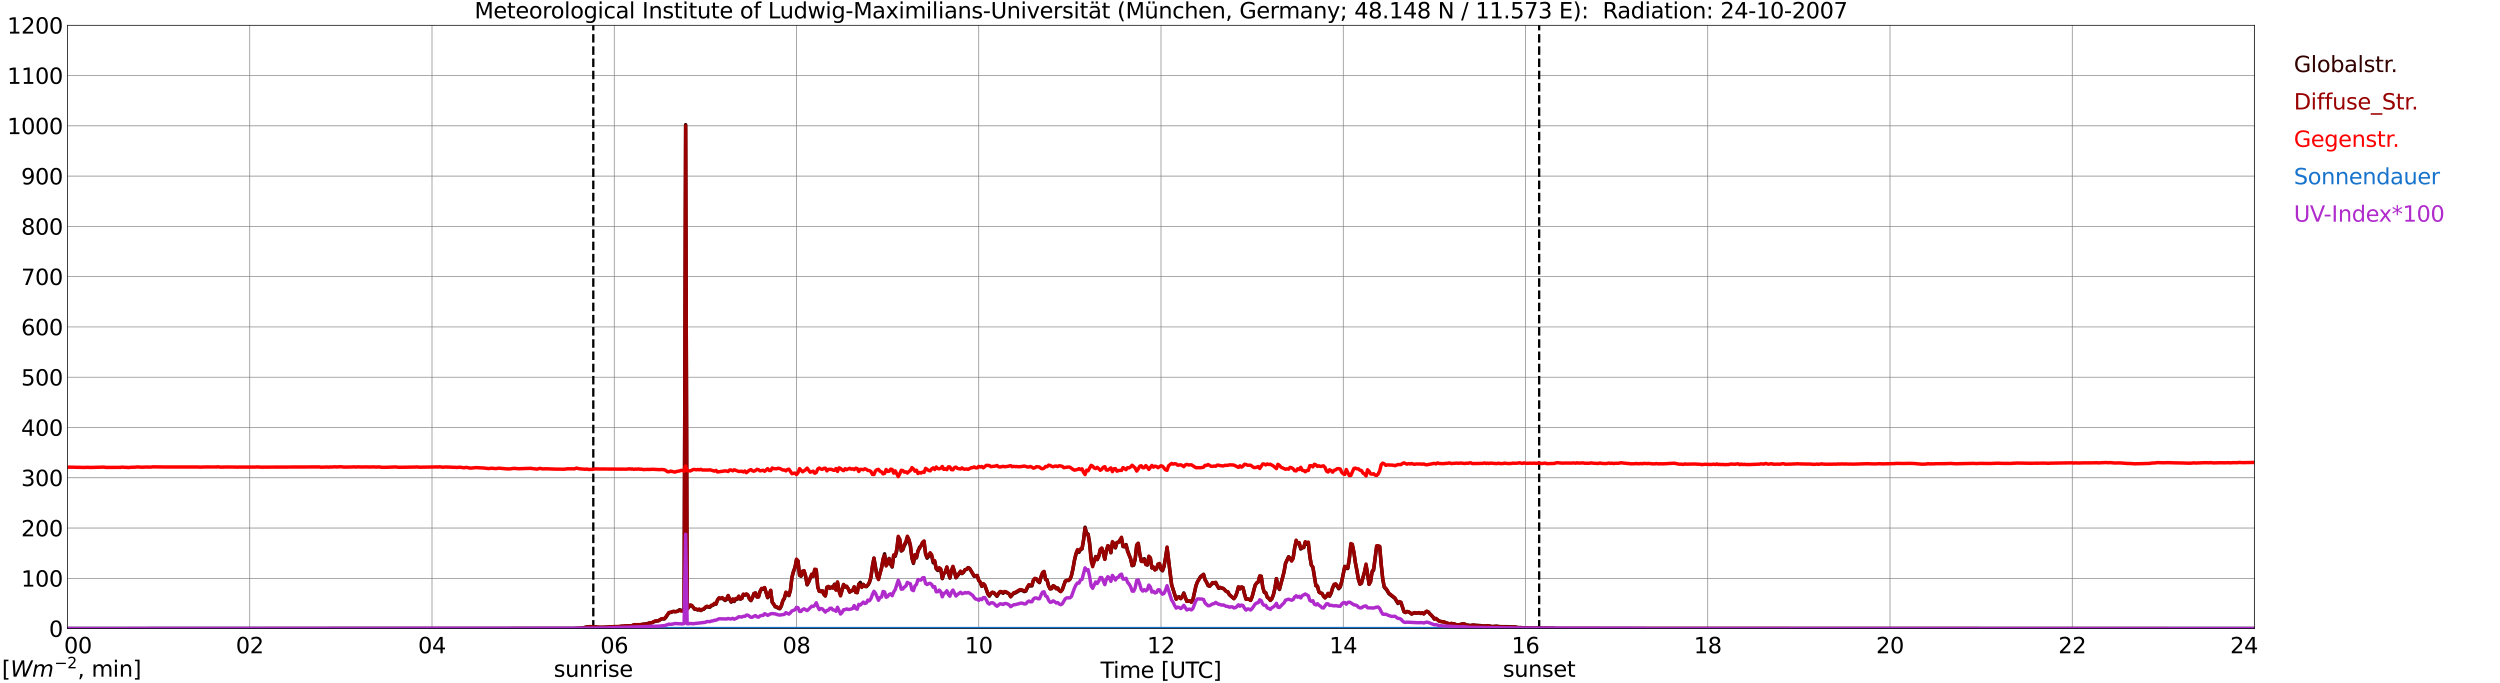 <?xml version="1.0" encoding="utf-8" standalone="no"?>
<!DOCTYPE svg PUBLIC "-//W3C//DTD SVG 1.1//EN"
  "http://www.w3.org/Graphics/SVG/1.1/DTD/svg11.dtd">
<svg xmlns:xlink="http://www.w3.org/1999/xlink" width="1085.4pt" height="296.64pt" viewBox="0 0 1085.4 296.64" xmlns="http://www.w3.org/2000/svg" version="1.1">
 <defs>
  <style type="text/css">*{stroke-linejoin: round; stroke-linecap: butt}</style>
 </defs>
 <g id="figure_1">
  <g id="patch_1">
   <path d="M 0 296.64 
L 1085.4 296.64 
L 1085.4 0 
L 0 0 
z
" style="fill: #ffffff"/>
  </g>
  <g id="axes_1">
   <g id="patch_2">
    <path d="M 29.306 272.909 
L 978.814 272.909 
L 978.814 10.976 
L 29.306 10.976 
z
" style="fill: #ffffff"/>
   </g>
   <g id="patch_3">
    <path d="M 978.814 272.909 
L 978.814 272.909 
L 978.814 10.976 
L 978.814 10.976 
z
" clip-path="url(#p97c9f26e44)" style="fill: #d3d3d3; opacity: 0.25; stroke: #d3d3d3; stroke-linejoin: miter"/>
   </g>
   <g id="matplotlib.axis_1">
    <g id="xtick_1">
     <g id="line2d_1">
      <path d="M 29.306 272.909 
L 29.306 10.976 
" clip-path="url(#p97c9f26e44)" style="fill: none; stroke: #808080; stroke-width: 0.3; stroke-linecap: square"/>
     </g>
     <g id="line2d_2"/>
     <g id="text_1">
      <!--    00 -->
      <g transform="translate(18.733 283.627) scale(0.095 -0.095)">
       <defs>
        <path id="DejaVuSans-20" transform="scale(0.016)"/>
        <path id="DejaVuSans-30" d="M 2034 4250 
Q 1547 4250 1301 3770 
Q 1056 3291 1056 2328 
Q 1056 1369 1301 889 
Q 1547 409 2034 409 
Q 2525 409 2770 889 
Q 3016 1369 3016 2328 
Q 3016 3291 2770 3770 
Q 2525 4250 2034 4250 
z
M 2034 4750 
Q 2819 4750 3233 4129 
Q 3647 3509 3647 2328 
Q 3647 1150 3233 529 
Q 2819 -91 2034 -91 
Q 1250 -91 836 529 
Q 422 1150 422 2328 
Q 422 3509 836 4129 
Q 1250 4750 2034 4750 
z
" transform="scale(0.016)"/>
       </defs>
       <use xlink:href="#DejaVuSans-20"/>
       <use xlink:href="#DejaVuSans-20" transform="translate(31.787 0)"/>
       <use xlink:href="#DejaVuSans-20" transform="translate(63.574 0)"/>
       <use xlink:href="#DejaVuSans-30" transform="translate(95.361 0)"/>
       <use xlink:href="#DejaVuSans-30" transform="translate(158.984 0)"/>
      </g>
     </g>
    </g>
    <g id="xtick_2">
     <g id="line2d_3">
      <path d="M 108.431 272.909 
L 108.431 10.976 
" clip-path="url(#p97c9f26e44)" style="fill: none; stroke: #808080; stroke-width: 0.3; stroke-linecap: square"/>
     </g>
     <g id="line2d_4"/>
     <g id="text_2">
      <!-- 02 -->
      <g transform="translate(102.387 283.627) scale(0.095 -0.095)">
       <defs>
        <path id="DejaVuSans-32" d="M 1228 531 
L 3431 531 
L 3431 0 
L 469 0 
L 469 531 
Q 828 903 1448 1529 
Q 2069 2156 2228 2338 
Q 2531 2678 2651 2914 
Q 2772 3150 2772 3378 
Q 2772 3750 2511 3984 
Q 2250 4219 1831 4219 
Q 1534 4219 1204 4116 
Q 875 4013 500 3803 
L 500 4441 
Q 881 4594 1212 4672 
Q 1544 4750 1819 4750 
Q 2544 4750 2975 4387 
Q 3406 4025 3406 3419 
Q 3406 3131 3298 2873 
Q 3191 2616 2906 2266 
Q 2828 2175 2409 1742 
Q 1991 1309 1228 531 
z
" transform="scale(0.016)"/>
       </defs>
       <use xlink:href="#DejaVuSans-30"/>
       <use xlink:href="#DejaVuSans-32" transform="translate(63.623 0)"/>
      </g>
     </g>
    </g>
    <g id="xtick_3">
     <g id="line2d_5">
      <path d="M 187.557 272.909 
L 187.557 10.976 
" clip-path="url(#p97c9f26e44)" style="fill: none; stroke: #808080; stroke-width: 0.3; stroke-linecap: square"/>
     </g>
     <g id="line2d_6"/>
     <g id="text_3">
      <!-- 04 -->
      <g transform="translate(181.513 283.627) scale(0.095 -0.095)">
       <defs>
        <path id="DejaVuSans-34" d="M 2419 4116 
L 825 1625 
L 2419 1625 
L 2419 4116 
z
M 2253 4666 
L 3047 4666 
L 3047 1625 
L 3713 1625 
L 3713 1100 
L 3047 1100 
L 3047 0 
L 2419 0 
L 2419 1100 
L 313 1100 
L 313 1709 
L 2253 4666 
z
" transform="scale(0.016)"/>
       </defs>
       <use xlink:href="#DejaVuSans-30"/>
       <use xlink:href="#DejaVuSans-34" transform="translate(63.623 0)"/>
      </g>
     </g>
    </g>
    <g id="xtick_4">
     <g id="line2d_7">
      <path d="M 266.683 272.909 
L 266.683 10.976 
" clip-path="url(#p97c9f26e44)" style="fill: none; stroke: #808080; stroke-width: 0.3; stroke-linecap: square"/>
     </g>
     <g id="line2d_8"/>
     <g id="text_4">
      <!-- 06 -->
      <g transform="translate(260.638 283.627) scale(0.095 -0.095)">
       <defs>
        <path id="DejaVuSans-36" d="M 2113 2584 
Q 1688 2584 1439 2293 
Q 1191 2003 1191 1497 
Q 1191 994 1439 701 
Q 1688 409 2113 409 
Q 2538 409 2786 701 
Q 3034 994 3034 1497 
Q 3034 2003 2786 2293 
Q 2538 2584 2113 2584 
z
M 3366 4563 
L 3366 3988 
Q 3128 4100 2886 4159 
Q 2644 4219 2406 4219 
Q 1781 4219 1451 3797 
Q 1122 3375 1075 2522 
Q 1259 2794 1537 2939 
Q 1816 3084 2150 3084 
Q 2853 3084 3261 2657 
Q 3669 2231 3669 1497 
Q 3669 778 3244 343 
Q 2819 -91 2113 -91 
Q 1303 -91 875 529 
Q 447 1150 447 2328 
Q 447 3434 972 4092 
Q 1497 4750 2381 4750 
Q 2619 4750 2861 4703 
Q 3103 4656 3366 4563 
z
" transform="scale(0.016)"/>
       </defs>
       <use xlink:href="#DejaVuSans-30"/>
       <use xlink:href="#DejaVuSans-36" transform="translate(63.623 0)"/>
      </g>
     </g>
    </g>
    <g id="xtick_5">
     <g id="line2d_9">
      <path d="M 345.808 272.909 
L 345.808 10.976 
" clip-path="url(#p97c9f26e44)" style="fill: none; stroke: #808080; stroke-width: 0.3; stroke-linecap: square"/>
     </g>
     <g id="line2d_10"/>
     <g id="text_5">
      <!-- 08 -->
      <g transform="translate(339.764 283.627) scale(0.095 -0.095)">
       <defs>
        <path id="DejaVuSans-38" d="M 2034 2216 
Q 1584 2216 1326 1975 
Q 1069 1734 1069 1313 
Q 1069 891 1326 650 
Q 1584 409 2034 409 
Q 2484 409 2743 651 
Q 3003 894 3003 1313 
Q 3003 1734 2745 1975 
Q 2488 2216 2034 2216 
z
M 1403 2484 
Q 997 2584 770 2862 
Q 544 3141 544 3541 
Q 544 4100 942 4425 
Q 1341 4750 2034 4750 
Q 2731 4750 3128 4425 
Q 3525 4100 3525 3541 
Q 3525 3141 3298 2862 
Q 3072 2584 2669 2484 
Q 3125 2378 3379 2068 
Q 3634 1759 3634 1313 
Q 3634 634 3220 271 
Q 2806 -91 2034 -91 
Q 1263 -91 848 271 
Q 434 634 434 1313 
Q 434 1759 690 2068 
Q 947 2378 1403 2484 
z
M 1172 3481 
Q 1172 3119 1398 2916 
Q 1625 2713 2034 2713 
Q 2441 2713 2670 2916 
Q 2900 3119 2900 3481 
Q 2900 3844 2670 4047 
Q 2441 4250 2034 4250 
Q 1625 4250 1398 4047 
Q 1172 3844 1172 3481 
z
" transform="scale(0.016)"/>
       </defs>
       <use xlink:href="#DejaVuSans-30"/>
       <use xlink:href="#DejaVuSans-38" transform="translate(63.623 0)"/>
      </g>
     </g>
    </g>
    <g id="xtick_6">
     <g id="line2d_11">
      <path d="M 424.934 272.909 
L 424.934 10.976 
" clip-path="url(#p97c9f26e44)" style="fill: none; stroke: #808080; stroke-width: 0.3; stroke-linecap: square"/>
     </g>
     <g id="line2d_12"/>
     <g id="text_6">
      <!-- 10 -->
      <g transform="translate(418.89 283.627) scale(0.095 -0.095)">
       <defs>
        <path id="DejaVuSans-31" d="M 794 531 
L 1825 531 
L 1825 4091 
L 703 3866 
L 703 4441 
L 1819 4666 
L 2450 4666 
L 2450 531 
L 3481 531 
L 3481 0 
L 794 0 
L 794 531 
z
" transform="scale(0.016)"/>
       </defs>
       <use xlink:href="#DejaVuSans-31"/>
       <use xlink:href="#DejaVuSans-30" transform="translate(63.623 0)"/>
      </g>
     </g>
    </g>
    <g id="xtick_7">
     <g id="line2d_13">
      <path d="M 504.06 272.909 
L 504.06 10.976 
" clip-path="url(#p97c9f26e44)" style="fill: none; stroke: #808080; stroke-width: 0.3; stroke-linecap: square"/>
     </g>
     <g id="line2d_14"/>
     <g id="text_7">
      <!-- 12 -->
      <g transform="translate(498.015 283.627) scale(0.095 -0.095)">
       <use xlink:href="#DejaVuSans-31"/>
       <use xlink:href="#DejaVuSans-32" transform="translate(63.623 0)"/>
      </g>
     </g>
    </g>
    <g id="xtick_8">
     <g id="line2d_15">
      <path d="M 583.185 272.909 
L 583.185 10.976 
" clip-path="url(#p97c9f26e44)" style="fill: none; stroke: #808080; stroke-width: 0.3; stroke-linecap: square"/>
     </g>
     <g id="line2d_16"/>
     <g id="text_8">
      <!-- 14 -->
      <g transform="translate(577.141 283.627) scale(0.095 -0.095)">
       <use xlink:href="#DejaVuSans-31"/>
       <use xlink:href="#DejaVuSans-34" transform="translate(63.623 0)"/>
      </g>
     </g>
    </g>
    <g id="xtick_9">
     <g id="line2d_17">
      <path d="M 662.311 272.909 
L 662.311 10.976 
" clip-path="url(#p97c9f26e44)" style="fill: none; stroke: #808080; stroke-width: 0.3; stroke-linecap: square"/>
     </g>
     <g id="line2d_18"/>
     <g id="text_9">
      <!-- 16 -->
      <g transform="translate(656.267 283.627) scale(0.095 -0.095)">
       <use xlink:href="#DejaVuSans-31"/>
       <use xlink:href="#DejaVuSans-36" transform="translate(63.623 0)"/>
      </g>
     </g>
    </g>
    <g id="xtick_10">
     <g id="line2d_19">
      <path d="M 741.437 272.909 
L 741.437 10.976 
" clip-path="url(#p97c9f26e44)" style="fill: none; stroke: #808080; stroke-width: 0.3; stroke-linecap: square"/>
     </g>
     <g id="line2d_20"/>
     <g id="text_10">
      <!-- 18 -->
      <g transform="translate(735.392 283.627) scale(0.095 -0.095)">
       <use xlink:href="#DejaVuSans-31"/>
       <use xlink:href="#DejaVuSans-38" transform="translate(63.623 0)"/>
      </g>
     </g>
    </g>
    <g id="xtick_11">
     <g id="line2d_21">
      <path d="M 820.562 272.909 
L 820.562 10.976 
" clip-path="url(#p97c9f26e44)" style="fill: none; stroke: #808080; stroke-width: 0.3; stroke-linecap: square"/>
     </g>
     <g id="line2d_22"/>
     <g id="text_11">
      <!-- 20 -->
      <g transform="translate(814.518 283.627) scale(0.095 -0.095)">
       <use xlink:href="#DejaVuSans-32"/>
       <use xlink:href="#DejaVuSans-30" transform="translate(63.623 0)"/>
      </g>
     </g>
    </g>
    <g id="xtick_12">
     <g id="line2d_23">
      <path d="M 899.688 272.909 
L 899.688 10.976 
" clip-path="url(#p97c9f26e44)" style="fill: none; stroke: #808080; stroke-width: 0.3; stroke-linecap: square"/>
     </g>
     <g id="line2d_24"/>
     <g id="text_12">
      <!-- 22 -->
      <g transform="translate(893.644 283.627) scale(0.095 -0.095)">
       <use xlink:href="#DejaVuSans-32"/>
       <use xlink:href="#DejaVuSans-32" transform="translate(63.623 0)"/>
      </g>
     </g>
    </g>
    <g id="xtick_13">
     <g id="line2d_25">
      <path d="M 978.814 272.909 
L 978.814 10.976 
" clip-path="url(#p97c9f26e44)" style="fill: none; stroke: #808080; stroke-width: 0.3; stroke-linecap: square"/>
     </g>
     <g id="line2d_26"/>
     <g id="text_13">
      <!-- 24    -->
      <g transform="translate(968.241 283.627) scale(0.095 -0.095)">
       <use xlink:href="#DejaVuSans-32"/>
       <use xlink:href="#DejaVuSans-34" transform="translate(63.623 0)"/>
       <use xlink:href="#DejaVuSans-20" transform="translate(127.246 0)"/>
       <use xlink:href="#DejaVuSans-20" transform="translate(159.033 0)"/>
       <use xlink:href="#DejaVuSans-20" transform="translate(190.82 0)"/>
      </g>
     </g>
    </g>
    <g id="text_14">
     <!-- Time [UTC] -->
     <g transform="translate(477.806 294.322) scale(0.095 -0.095)">
      <defs>
       <path id="DejaVuSans-54" d="M -19 4666 
L 3928 4666 
L 3928 4134 
L 2272 4134 
L 2272 0 
L 1638 0 
L 1638 4134 
L -19 4134 
L -19 4666 
z
" transform="scale(0.016)"/>
       <path id="DejaVuSans-69" d="M 603 3500 
L 1178 3500 
L 1178 0 
L 603 0 
L 603 3500 
z
M 603 4863 
L 1178 4863 
L 1178 4134 
L 603 4134 
L 603 4863 
z
" transform="scale(0.016)"/>
       <path id="DejaVuSans-6d" d="M 3328 2828 
Q 3544 3216 3844 3400 
Q 4144 3584 4550 3584 
Q 5097 3584 5394 3201 
Q 5691 2819 5691 2113 
L 5691 0 
L 5113 0 
L 5113 2094 
Q 5113 2597 4934 2840 
Q 4756 3084 4391 3084 
Q 3944 3084 3684 2787 
Q 3425 2491 3425 1978 
L 3425 0 
L 2847 0 
L 2847 2094 
Q 2847 2600 2669 2842 
Q 2491 3084 2119 3084 
Q 1678 3084 1418 2786 
Q 1159 2488 1159 1978 
L 1159 0 
L 581 0 
L 581 3500 
L 1159 3500 
L 1159 2956 
Q 1356 3278 1631 3431 
Q 1906 3584 2284 3584 
Q 2666 3584 2933 3390 
Q 3200 3197 3328 2828 
z
" transform="scale(0.016)"/>
       <path id="DejaVuSans-65" d="M 3597 1894 
L 3597 1613 
L 953 1613 
Q 991 1019 1311 708 
Q 1631 397 2203 397 
Q 2534 397 2845 478 
Q 3156 559 3463 722 
L 3463 178 
Q 3153 47 2828 -22 
Q 2503 -91 2169 -91 
Q 1331 -91 842 396 
Q 353 884 353 1716 
Q 353 2575 817 3079 
Q 1281 3584 2069 3584 
Q 2775 3584 3186 3129 
Q 3597 2675 3597 1894 
z
M 3022 2063 
Q 3016 2534 2758 2815 
Q 2500 3097 2075 3097 
Q 1594 3097 1305 2825 
Q 1016 2553 972 2059 
L 3022 2063 
z
" transform="scale(0.016)"/>
       <path id="DejaVuSans-5b" d="M 550 4863 
L 1875 4863 
L 1875 4416 
L 1125 4416 
L 1125 -397 
L 1875 -397 
L 1875 -844 
L 550 -844 
L 550 4863 
z
" transform="scale(0.016)"/>
       <path id="DejaVuSans-55" d="M 556 4666 
L 1191 4666 
L 1191 1831 
Q 1191 1081 1462 751 
Q 1734 422 2344 422 
Q 2950 422 3222 751 
Q 3494 1081 3494 1831 
L 3494 4666 
L 4128 4666 
L 4128 1753 
Q 4128 841 3676 375 
Q 3225 -91 2344 -91 
Q 1459 -91 1007 375 
Q 556 841 556 1753 
L 556 4666 
z
" transform="scale(0.016)"/>
       <path id="DejaVuSans-43" d="M 4122 4306 
L 4122 3641 
Q 3803 3938 3442 4084 
Q 3081 4231 2675 4231 
Q 1875 4231 1450 3742 
Q 1025 3253 1025 2328 
Q 1025 1406 1450 917 
Q 1875 428 2675 428 
Q 3081 428 3442 575 
Q 3803 722 4122 1019 
L 4122 359 
Q 3791 134 3420 21 
Q 3050 -91 2638 -91 
Q 1578 -91 968 557 
Q 359 1206 359 2328 
Q 359 3453 968 4101 
Q 1578 4750 2638 4750 
Q 3056 4750 3426 4639 
Q 3797 4528 4122 4306 
z
" transform="scale(0.016)"/>
       <path id="DejaVuSans-5d" d="M 1947 4863 
L 1947 -844 
L 622 -844 
L 622 -397 
L 1369 -397 
L 1369 4416 
L 622 4416 
L 622 4863 
L 1947 4863 
z
" transform="scale(0.016)"/>
      </defs>
      <use xlink:href="#DejaVuSans-54"/>
      <use xlink:href="#DejaVuSans-69" transform="translate(57.959 0)"/>
      <use xlink:href="#DejaVuSans-6d" transform="translate(85.742 0)"/>
      <use xlink:href="#DejaVuSans-65" transform="translate(183.154 0)"/>
      <use xlink:href="#DejaVuSans-20" transform="translate(244.678 0)"/>
      <use xlink:href="#DejaVuSans-5b" transform="translate(276.465 0)"/>
      <use xlink:href="#DejaVuSans-55" transform="translate(315.479 0)"/>
      <use xlink:href="#DejaVuSans-54" transform="translate(388.672 0)"/>
      <use xlink:href="#DejaVuSans-43" transform="translate(443.881 0)"/>
      <use xlink:href="#DejaVuSans-5d" transform="translate(513.705 0)"/>
     </g>
    </g>
   </g>
   <g id="matplotlib.axis_2">
    <g id="ytick_1">
     <g id="line2d_27">
      <path d="M 29.306 272.909 
L 978.814 272.909 
" clip-path="url(#p97c9f26e44)" style="fill: none; stroke: #808080; stroke-width: 0.3; stroke-linecap: square"/>
     </g>
     <g id="line2d_28"/>
     <g id="text_15">
      <!-- 0 -->
      <g transform="translate(21.261 276.518) scale(0.095 -0.095)">
       <use xlink:href="#DejaVuSans-30"/>
      </g>
     </g>
    </g>
    <g id="ytick_2">
     <g id="line2d_29">
      <path d="M 29.306 251.081 
L 978.814 251.081 
" clip-path="url(#p97c9f26e44)" style="fill: none; stroke: #808080; stroke-width: 0.3; stroke-linecap: square"/>
     </g>
     <g id="line2d_30"/>
     <g id="text_16">
      <!-- 100 -->
      <g transform="translate(9.173 254.69) scale(0.095 -0.095)">
       <use xlink:href="#DejaVuSans-31"/>
       <use xlink:href="#DejaVuSans-30" transform="translate(63.623 0)"/>
       <use xlink:href="#DejaVuSans-30" transform="translate(127.246 0)"/>
      </g>
     </g>
    </g>
    <g id="ytick_3">
     <g id="line2d_31">
      <path d="M 29.306 229.253 
L 978.814 229.253 
" clip-path="url(#p97c9f26e44)" style="fill: none; stroke: #808080; stroke-width: 0.3; stroke-linecap: square"/>
     </g>
     <g id="line2d_32"/>
     <g id="text_17">
      <!-- 200 -->
      <g transform="translate(9.173 232.863) scale(0.095 -0.095)">
       <use xlink:href="#DejaVuSans-32"/>
       <use xlink:href="#DejaVuSans-30" transform="translate(63.623 0)"/>
       <use xlink:href="#DejaVuSans-30" transform="translate(127.246 0)"/>
      </g>
     </g>
    </g>
    <g id="ytick_4">
     <g id="line2d_33">
      <path d="M 29.306 207.426 
L 978.814 207.426 
" clip-path="url(#p97c9f26e44)" style="fill: none; stroke: #808080; stroke-width: 0.3; stroke-linecap: square"/>
     </g>
     <g id="line2d_34"/>
     <g id="text_18">
      <!-- 300 -->
      <g transform="translate(9.173 211.035) scale(0.095 -0.095)">
       <defs>
        <path id="DejaVuSans-33" d="M 2597 2516 
Q 3050 2419 3304 2112 
Q 3559 1806 3559 1356 
Q 3559 666 3084 287 
Q 2609 -91 1734 -91 
Q 1441 -91 1130 -33 
Q 819 25 488 141 
L 488 750 
Q 750 597 1062 519 
Q 1375 441 1716 441 
Q 2309 441 2620 675 
Q 2931 909 2931 1356 
Q 2931 1769 2642 2001 
Q 2353 2234 1838 2234 
L 1294 2234 
L 1294 2753 
L 1863 2753 
Q 2328 2753 2575 2939 
Q 2822 3125 2822 3475 
Q 2822 3834 2567 4026 
Q 2313 4219 1838 4219 
Q 1578 4219 1281 4162 
Q 984 4106 628 3988 
L 628 4550 
Q 988 4650 1302 4700 
Q 1616 4750 1894 4750 
Q 2613 4750 3031 4423 
Q 3450 4097 3450 3541 
Q 3450 3153 3228 2886 
Q 3006 2619 2597 2516 
z
" transform="scale(0.016)"/>
       </defs>
       <use xlink:href="#DejaVuSans-33"/>
       <use xlink:href="#DejaVuSans-30" transform="translate(63.623 0)"/>
       <use xlink:href="#DejaVuSans-30" transform="translate(127.246 0)"/>
      </g>
     </g>
    </g>
    <g id="ytick_5">
     <g id="line2d_35">
      <path d="M 29.306 185.598 
L 978.814 185.598 
" clip-path="url(#p97c9f26e44)" style="fill: none; stroke: #808080; stroke-width: 0.3; stroke-linecap: square"/>
     </g>
     <g id="line2d_36"/>
     <g id="text_19">
      <!-- 400 -->
      <g transform="translate(9.173 189.207) scale(0.095 -0.095)">
       <use xlink:href="#DejaVuSans-34"/>
       <use xlink:href="#DejaVuSans-30" transform="translate(63.623 0)"/>
       <use xlink:href="#DejaVuSans-30" transform="translate(127.246 0)"/>
      </g>
     </g>
    </g>
    <g id="ytick_6">
     <g id="line2d_37">
      <path d="M 29.306 163.77 
L 978.814 163.77 
" clip-path="url(#p97c9f26e44)" style="fill: none; stroke: #808080; stroke-width: 0.3; stroke-linecap: square"/>
     </g>
     <g id="line2d_38"/>
     <g id="text_20">
      <!-- 500 -->
      <g transform="translate(9.173 167.379) scale(0.095 -0.095)">
       <defs>
        <path id="DejaVuSans-35" d="M 691 4666 
L 3169 4666 
L 3169 4134 
L 1269 4134 
L 1269 2991 
Q 1406 3038 1543 3061 
Q 1681 3084 1819 3084 
Q 2600 3084 3056 2656 
Q 3513 2228 3513 1497 
Q 3513 744 3044 326 
Q 2575 -91 1722 -91 
Q 1428 -91 1123 -41 
Q 819 9 494 109 
L 494 744 
Q 775 591 1075 516 
Q 1375 441 1709 441 
Q 2250 441 2565 725 
Q 2881 1009 2881 1497 
Q 2881 1984 2565 2268 
Q 2250 2553 1709 2553 
Q 1456 2553 1204 2497 
Q 953 2441 691 2322 
L 691 4666 
z
" transform="scale(0.016)"/>
       </defs>
       <use xlink:href="#DejaVuSans-35"/>
       <use xlink:href="#DejaVuSans-30" transform="translate(63.623 0)"/>
       <use xlink:href="#DejaVuSans-30" transform="translate(127.246 0)"/>
      </g>
     </g>
    </g>
    <g id="ytick_7">
     <g id="line2d_39">
      <path d="M 29.306 141.942 
L 978.814 141.942 
" clip-path="url(#p97c9f26e44)" style="fill: none; stroke: #808080; stroke-width: 0.3; stroke-linecap: square"/>
     </g>
     <g id="line2d_40"/>
     <g id="text_21">
      <!-- 600 -->
      <g transform="translate(9.173 145.551) scale(0.095 -0.095)">
       <use xlink:href="#DejaVuSans-36"/>
       <use xlink:href="#DejaVuSans-30" transform="translate(63.623 0)"/>
       <use xlink:href="#DejaVuSans-30" transform="translate(127.246 0)"/>
      </g>
     </g>
    </g>
    <g id="ytick_8">
     <g id="line2d_41">
      <path d="M 29.306 120.114 
L 978.814 120.114 
" clip-path="url(#p97c9f26e44)" style="fill: none; stroke: #808080; stroke-width: 0.3; stroke-linecap: square"/>
     </g>
     <g id="line2d_42"/>
     <g id="text_22">
      <!-- 700 -->
      <g transform="translate(9.173 123.724) scale(0.095 -0.095)">
       <defs>
        <path id="DejaVuSans-37" d="M 525 4666 
L 3525 4666 
L 3525 4397 
L 1831 0 
L 1172 0 
L 2766 4134 
L 525 4134 
L 525 4666 
z
" transform="scale(0.016)"/>
       </defs>
       <use xlink:href="#DejaVuSans-37"/>
       <use xlink:href="#DejaVuSans-30" transform="translate(63.623 0)"/>
       <use xlink:href="#DejaVuSans-30" transform="translate(127.246 0)"/>
      </g>
     </g>
    </g>
    <g id="ytick_9">
     <g id="line2d_43">
      <path d="M 29.306 98.287 
L 978.814 98.287 
" clip-path="url(#p97c9f26e44)" style="fill: none; stroke: #808080; stroke-width: 0.3; stroke-linecap: square"/>
     </g>
     <g id="line2d_44"/>
     <g id="text_23">
      <!-- 800 -->
      <g transform="translate(9.173 101.896) scale(0.095 -0.095)">
       <use xlink:href="#DejaVuSans-38"/>
       <use xlink:href="#DejaVuSans-30" transform="translate(63.623 0)"/>
       <use xlink:href="#DejaVuSans-30" transform="translate(127.246 0)"/>
      </g>
     </g>
    </g>
    <g id="ytick_10">
     <g id="line2d_45">
      <path d="M 29.306 76.459 
L 978.814 76.459 
" clip-path="url(#p97c9f26e44)" style="fill: none; stroke: #808080; stroke-width: 0.3; stroke-linecap: square"/>
     </g>
     <g id="line2d_46"/>
     <g id="text_24">
      <!-- 900 -->
      <g transform="translate(9.173 80.068) scale(0.095 -0.095)">
       <defs>
        <path id="DejaVuSans-39" d="M 703 97 
L 703 672 
Q 941 559 1184 500 
Q 1428 441 1663 441 
Q 2288 441 2617 861 
Q 2947 1281 2994 2138 
Q 2813 1869 2534 1725 
Q 2256 1581 1919 1581 
Q 1219 1581 811 2004 
Q 403 2428 403 3163 
Q 403 3881 828 4315 
Q 1253 4750 1959 4750 
Q 2769 4750 3195 4129 
Q 3622 3509 3622 2328 
Q 3622 1225 3098 567 
Q 2575 -91 1691 -91 
Q 1453 -91 1209 -44 
Q 966 3 703 97 
z
M 1959 2075 
Q 2384 2075 2632 2365 
Q 2881 2656 2881 3163 
Q 2881 3666 2632 3958 
Q 2384 4250 1959 4250 
Q 1534 4250 1286 3958 
Q 1038 3666 1038 3163 
Q 1038 2656 1286 2365 
Q 1534 2075 1959 2075 
z
" transform="scale(0.016)"/>
       </defs>
       <use xlink:href="#DejaVuSans-39"/>
       <use xlink:href="#DejaVuSans-30" transform="translate(63.623 0)"/>
       <use xlink:href="#DejaVuSans-30" transform="translate(127.246 0)"/>
      </g>
     </g>
    </g>
    <g id="ytick_11">
     <g id="line2d_47">
      <path d="M 29.306 54.631 
L 978.814 54.631 
" clip-path="url(#p97c9f26e44)" style="fill: none; stroke: #808080; stroke-width: 0.3; stroke-linecap: square"/>
     </g>
     <g id="line2d_48"/>
     <g id="text_25">
      <!-- 1000 -->
      <g transform="translate(3.128 58.24) scale(0.095 -0.095)">
       <use xlink:href="#DejaVuSans-31"/>
       <use xlink:href="#DejaVuSans-30" transform="translate(63.623 0)"/>
       <use xlink:href="#DejaVuSans-30" transform="translate(127.246 0)"/>
       <use xlink:href="#DejaVuSans-30" transform="translate(190.869 0)"/>
      </g>
     </g>
    </g>
    <g id="ytick_12">
     <g id="line2d_49">
      <path d="M 29.306 32.803 
L 978.814 32.803 
" clip-path="url(#p97c9f26e44)" style="fill: none; stroke: #808080; stroke-width: 0.3; stroke-linecap: square"/>
     </g>
     <g id="line2d_50"/>
     <g id="text_26">
      <!-- 1100 -->
      <g transform="translate(3.128 36.413) scale(0.095 -0.095)">
       <use xlink:href="#DejaVuSans-31"/>
       <use xlink:href="#DejaVuSans-31" transform="translate(63.623 0)"/>
       <use xlink:href="#DejaVuSans-30" transform="translate(127.246 0)"/>
       <use xlink:href="#DejaVuSans-30" transform="translate(190.869 0)"/>
      </g>
     </g>
    </g>
    <g id="ytick_13">
     <g id="line2d_51">
      <path d="M 29.306 10.976 
L 978.814 10.976 
" clip-path="url(#p97c9f26e44)" style="fill: none; stroke: #808080; stroke-width: 0.3; stroke-linecap: square"/>
     </g>
     <g id="line2d_52"/>
     <g id="text_27">
      <!-- 1200 -->
      <g transform="translate(3.128 14.585) scale(0.095 -0.095)">
       <use xlink:href="#DejaVuSans-31"/>
       <use xlink:href="#DejaVuSans-32" transform="translate(63.623 0)"/>
       <use xlink:href="#DejaVuSans-30" transform="translate(127.246 0)"/>
       <use xlink:href="#DejaVuSans-30" transform="translate(190.869 0)"/>
      </g>
     </g>
    </g>
   </g>
   <g id="line2d_53">
    <path d="M 257.583 272.909 
L 257.583 10.976 
" clip-path="url(#p97c9f26e44)" style="fill: none; stroke-dasharray: 3.7,1.6; stroke-dashoffset: 0; stroke: #000000"/>
   </g>
   <g id="line2d_54">
    <path d="M 668.246 272.909 
L 668.246 10.976 
" clip-path="url(#p97c9f26e44)" style="fill: none; stroke-dasharray: 3.7,1.6; stroke-dashoffset: 0; stroke: #000000"/>
   </g>
   <g id="line2d_55">
    <path d="M 29.306 272.909 
L 250.198 272.828 
L 252.836 272.706 
L 254.155 272.376 
L 254.814 272.212 
L 257.451 272.132 
L 260.089 272.418 
L 263.386 272.337 
L 266.023 272.09 
L 268.661 272.09 
L 269.98 271.927 
L 274.595 271.599 
L 275.255 271.23 
L 276.573 271.23 
L 277.233 271.313 
L 281.189 270.739 
L 281.849 270.453 
L 282.508 270.492 
L 283.167 270.329 
L 283.827 269.962 
L 285.145 269.593 
L 285.805 269.593 
L 287.124 268.772 
L 287.783 268.692 
L 288.442 268.733 
L 289.102 268.037 
L 290.42 265.989 
L 291.08 265.948 
L 292.399 265.457 
L 293.058 265.579 
L 293.717 265.457 
L 294.377 265.169 
L 295.036 264.719 
L 296.355 265.129 
L 297.014 264.433 
L 297.674 54.12 
L 298.333 264.472 
L 299.652 262.835 
L 300.311 262.918 
L 301.63 264.555 
L 302.289 264.555 
L 302.949 264.841 
L 303.608 264.555 
L 304.267 265.088 
L 304.927 264.678 
L 305.586 264.472 
L 306.246 263.818 
L 306.905 263.368 
L 307.564 263.612 
L 308.224 263.612 
L 308.883 262.999 
L 309.543 262.835 
L 310.202 262.058 
L 310.861 262.303 
L 311.521 260.541 
L 312.18 259.723 
L 312.839 259.928 
L 313.499 259.681 
L 314.818 260.705 
L 315.477 260.255 
L 316.136 258.699 
L 316.796 260.255 
L 317.455 261.443 
L 318.114 260.338 
L 318.774 261.157 
L 319.433 260.214 
L 320.093 260.174 
L 320.752 259.068 
L 321.411 260.133 
L 322.071 259.845 
L 322.73 258.086 
L 323.39 258.413 
L 324.049 258.003 
L 324.708 258.454 
L 325.368 260.009 
L 326.027 260.788 
L 326.686 259.517 
L 327.346 257.717 
L 328.005 257.429 
L 328.665 259.109 
L 329.324 259.149 
L 329.983 256.937 
L 330.643 255.709 
L 331.302 255.833 
L 331.961 255.259 
L 333.28 259.517 
L 333.94 258.372 
L 334.599 256.405 
L 335.258 261.484 
L 335.918 262.303 
L 336.577 263.49 
L 337.236 263.654 
L 337.896 264.106 
L 338.555 264.309 
L 339.215 263.204 
L 339.874 260.952 
L 340.533 259.886 
L 341.193 257.594 
L 341.852 257.961 
L 342.512 258.618 
L 343.171 256.283 
L 343.83 250.59 
L 344.49 248.01 
L 345.149 246.373 
L 345.808 243.138 
L 346.468 243.588 
L 347.127 249.771 
L 347.787 250.182 
L 348.446 248.42 
L 349.105 248.134 
L 349.765 250.345 
L 350.424 253.949 
L 351.083 252.762 
L 352.402 249.566 
L 353.062 250.221 
L 353.721 247.602 
L 354.38 247.602 
L 355.04 254.89 
L 355.699 256.693 
L 356.359 256.815 
L 357.018 256.488 
L 357.677 258.044 
L 358.337 258.74 
L 358.996 255.014 
L 359.655 254.685 
L 360.315 255.464 
L 360.974 254.849 
L 361.634 255.259 
L 362.293 253.622 
L 362.952 255.997 
L 363.612 252.925 
L 364.271 256.241 
L 364.93 258.208 
L 365.59 256.202 
L 366.249 253.785 
L 366.909 254.89 
L 367.568 254.646 
L 368.227 255.506 
L 368.887 257.062 
L 369.546 256.61 
L 370.206 256.405 
L 370.865 254.849 
L 371.524 257.062 
L 372.184 257.306 
L 372.843 253.703 
L 373.502 252.843 
L 374.162 254.563 
L 374.821 253.703 
L 375.481 254.604 
L 376.14 254.726 
L 376.799 254.071 
L 377.459 253.006 
L 378.118 250.795 
L 378.777 245.962 
L 379.437 242.359 
L 380.756 249.649 
L 381.415 251.286 
L 382.734 246.454 
L 383.393 242.891 
L 384.053 240.433 
L 384.712 245.185 
L 385.371 244.406 
L 386.031 242.442 
L 386.69 245.061 
L 387.349 246.209 
L 388.009 241.254 
L 388.668 241.54 
L 389.328 239.329 
L 389.987 233.553 
L 390.646 234.25 
L 391.306 239.246 
L 391.965 238.755 
L 392.624 236.954 
L 393.284 235.767 
L 393.943 233.514 
L 394.603 234.538 
L 395.262 237.199 
L 395.921 242.4 
L 396.581 244.611 
L 397.24 241.09 
L 397.899 242.236 
L 398.559 239.329 
L 399.218 237.567 
L 399.878 236.993 
L 400.537 235.684 
L 401.196 235.234 
L 401.856 240.639 
L 402.515 242.359 
L 403.834 240.639 
L 404.493 241.499 
L 405.153 244.325 
L 405.812 243.874 
L 406.471 246.986 
L 407.131 247.682 
L 407.79 246.742 
L 408.45 247.314 
L 409.109 251.245 
L 409.768 249.158 
L 410.428 248.462 
L 411.087 246.373 
L 411.746 248.911 
L 412.406 251 
L 413.065 247.888 
L 413.725 246.126 
L 414.384 248.174 
L 415.043 250.837 
L 416.362 249.197 
L 417.022 248.257 
L 417.681 249.034 
L 418.34 248.42 
L 419 247.274 
L 419.659 247.191 
L 420.318 246.414 
L 420.978 246.822 
L 422.956 250.221 
L 424.275 249.894 
L 424.934 252.024 
L 425.593 252.843 
L 426.253 254.563 
L 426.912 253.622 
L 427.572 254.277 
L 428.89 257.922 
L 429.55 258.821 
L 430.209 257.758 
L 430.869 257.226 
L 431.528 257.429 
L 432.847 258.904 
L 433.506 257.839 
L 434.165 257.101 
L 434.825 257.062 
L 435.484 257.594 
L 436.144 257.101 
L 436.803 257.143 
L 438.122 257.88 
L 438.781 259.109 
L 440.1 257.594 
L 440.759 257.511 
L 442.737 256.324 
L 443.397 256.283 
L 444.056 256.488 
L 444.716 256.857 
L 445.375 256.651 
L 446.034 255.217 
L 446.694 254.154 
L 447.353 254.44 
L 448.012 254.399 
L 448.672 251.941 
L 449.331 251.245 
L 449.991 251.45 
L 450.65 252.434 
L 451.309 252.965 
L 451.969 250.59 
L 452.628 248.994 
L 453.287 248.257 
L 453.947 251.533 
L 454.606 251.777 
L 455.266 254.399 
L 455.925 255.628 
L 456.584 255.545 
L 457.244 254.318 
L 457.903 254.646 
L 458.563 255.586 
L 459.222 255.259 
L 459.881 256.283 
L 460.541 256.774 
L 461.2 256.038 
L 462.519 252.268 
L 463.178 251.941 
L 463.838 252.065 
L 464.497 251.574 
L 465.156 250.018 
L 465.816 247.15 
L 466.475 243.382 
L 467.134 240.722 
L 467.794 239.207 
L 468.453 239.779 
L 469.113 238.713 
L 469.772 238.305 
L 470.431 234.538 
L 471.091 228.887 
L 471.75 231.467 
L 472.409 231.833 
L 473.069 235.562 
L 473.728 242.317 
L 474.388 245.022 
L 475.047 243.629 
L 475.706 241.621 
L 476.366 242.933 
L 477.025 241.704 
L 477.685 238.755 
L 478.344 238.1 
L 479.003 240.106 
L 479.663 242.728 
L 480.322 239.124 
L 480.981 236.993 
L 481.641 237.362 
L 482.3 240.025 
L 482.96 235.847 
L 483.619 236.216 
L 484.278 237.895 
L 484.938 235.52 
L 485.597 235.437 
L 486.256 235.07 
L 486.916 234.005 
L 487.575 237.321 
L 488.235 237.404 
L 488.894 236.422 
L 489.553 239.002 
L 490.872 242.645 
L 491.532 245.594 
L 492.191 245.43 
L 492.85 242.933 
L 493.51 237.076 
L 494.169 236.011 
L 494.828 240.433 
L 495.488 243.341 
L 496.147 243.219 
L 496.807 242.564 
L 497.466 244.858 
L 498.125 245.349 
L 498.785 241.785 
L 499.444 242.317 
L 500.103 246.578 
L 500.763 246.251 
L 501.422 247.355 
L 502.082 247.028 
L 502.741 245.144 
L 503.4 244.939 
L 504.06 247.233 
L 504.719 247.846 
L 505.379 245.882 
L 506.038 242.236 
L 506.697 237.895 
L 508.675 253.908 
L 510.654 260.133 
L 511.313 259.273 
L 511.972 259.068 
L 512.632 259.845 
L 513.291 259.109 
L 513.95 257.429 
L 515.269 261.032 
L 516.588 260.91 
L 517.247 261.443 
L 517.907 260.377 
L 519.226 254.482 
L 519.885 252.598 
L 521.204 250.345 
L 522.522 249.361 
L 523.182 251.574 
L 523.841 252.72 
L 524.501 254.194 
L 525.16 254.521 
L 525.819 253.866 
L 526.479 253.048 
L 527.138 253.334 
L 527.797 253.006 
L 529.116 255.423 
L 529.776 255.095 
L 530.435 255.381 
L 531.094 255.464 
L 532.413 256.815 
L 533.073 256.979 
L 533.732 258.208 
L 535.71 259.928 
L 536.369 259.026 
L 537.029 257.348 
L 537.688 254.849 
L 538.348 255.669 
L 539.007 254.849 
L 539.666 255.054 
L 540.326 257.839 
L 540.985 260.133 
L 541.644 260.009 
L 542.304 260.255 
L 542.963 260.666 
L 543.623 259.109 
L 544.941 254.071 
L 545.601 253.17 
L 546.26 252.72 
L 546.919 250.182 
L 547.579 250.182 
L 548.238 254.973 
L 548.898 257.184 
L 549.557 257.429 
L 550.216 259.354 
L 550.876 259.806 
L 551.535 260.705 
L 552.195 259.969 
L 552.854 258.289 
L 553.513 255.464 
L 554.173 251.245 
L 554.832 254.482 
L 555.491 255.955 
L 557.47 248.379 
L 558.129 244.611 
L 559.448 241.704 
L 560.107 242.359 
L 560.766 243.219 
L 561.426 242.195 
L 562.085 237.853 
L 562.745 234.865 
L 563.404 236.053 
L 564.063 235.97 
L 564.723 238.386 
L 565.382 237.853 
L 566.042 237.773 
L 566.701 235.52 
L 567.36 236.339 
L 568.02 235.806 
L 568.679 241.662 
L 569.338 245.43 
L 569.998 246.29 
L 571.317 254.318 
L 571.976 254.44 
L 572.635 256.937 
L 573.295 257.429 
L 573.954 257.594 
L 574.613 258.782 
L 575.273 259.559 
L 575.932 258.863 
L 576.592 257.717 
L 577.251 258.863 
L 577.91 257.594 
L 578.57 255.381 
L 579.229 253.908 
L 579.889 253.866 
L 580.548 254.563 
L 581.207 255.628 
L 581.867 254.931 
L 582.526 252.434 
L 583.845 245.882 
L 584.504 246.781 
L 585.164 246.822 
L 585.823 242.891 
L 586.482 236.502 
L 587.142 236.83 
L 587.801 239.82 
L 588.46 244.365 
L 589.779 251.614 
L 590.439 253.622 
L 591.098 253.253 
L 592.417 248.462 
L 593.076 245.471 
L 593.736 249.117 
L 594.395 253.661 
L 595.054 252.557 
L 595.714 248.298 
L 596.373 247.602 
L 597.692 237.321 
L 598.351 237.24 
L 599.011 237.404 
L 599.67 245.185 
L 600.329 251.533 
L 600.989 255.014 
L 601.648 255.669 
L 602.307 256.569 
L 602.967 257.758 
L 604.286 258.782 
L 605.604 259.806 
L 606.923 262.017 
L 607.582 261.526 
L 608.242 261.648 
L 609.561 265.579 
L 610.22 265.948 
L 610.879 265.498 
L 611.539 265.662 
L 612.198 266.029 
L 612.858 266.603 
L 614.176 266.029 
L 614.836 266.234 
L 616.154 266.029 
L 616.814 266.358 
L 617.473 266.112 
L 618.133 266.522 
L 618.792 265.865 
L 619.451 265.415 
L 620.111 265.662 
L 620.77 266.481 
L 622.089 267.832 
L 622.748 268.772 
L 623.408 268.528 
L 624.726 269.593 
L 625.386 269.798 
L 626.705 269.962 
L 629.342 270.944 
L 630.001 270.698 
L 631.32 270.903 
L 632.639 271.313 
L 633.298 271.272 
L 635.276 270.822 
L 635.936 270.986 
L 636.595 271.313 
L 638.573 271.558 
L 639.233 271.394 
L 639.892 271.352 
L 640.552 271.477 
L 641.87 271.518 
L 644.508 271.804 
L 645.827 271.641 
L 647.805 272.009 
L 649.783 271.846 
L 651.102 272.049 
L 655.058 272.09 
L 656.377 272.212 
L 657.695 272.173 
L 659.014 272.459 
L 660.992 272.501 
L 661.652 272.623 
L 669.564 272.706 
L 670.224 272.745 
L 670.883 272.664 
L 672.861 272.745 
L 674.18 272.745 
L 674.839 272.745 
L 675.499 272.909 
L 978.154 272.909 
L 978.154 272.909 
" clip-path="url(#p97c9f26e44)" style="fill: none; stroke: #330000; stroke-width: 1.5; stroke-linecap: square"/>
   </g>
   <g id="line2d_56">
    <path d="M 29.306 272.909 
L 249.539 272.909 
L 250.198 272.758 
L 251.517 272.758 
L 252.836 272.632 
L 254.814 272.212 
L 256.133 272.044 
L 261.408 272.339 
L 267.342 272.003 
L 268.661 272.003 
L 269.98 271.835 
L 270.639 271.835 
L 271.958 271.667 
L 272.617 271.75 
L 274.595 271.625 
L 275.255 271.204 
L 276.573 271.204 
L 278.552 271.204 
L 279.211 271.036 
L 280.53 271.036 
L 281.849 270.49 
L 282.508 270.449 
L 283.167 270.239 
L 284.486 269.567 
L 285.805 269.484 
L 287.124 268.687 
L 287.783 268.561 
L 288.442 268.602 
L 289.102 267.805 
L 290.42 265.959 
L 291.08 265.832 
L 292.399 265.413 
L 293.058 265.579 
L 293.717 265.538 
L 294.377 265.328 
L 295.036 264.992 
L 295.696 265.287 
L 296.355 265.287 
L 297.014 264.405 
L 297.674 54.629 
L 298.333 264.446 
L 299.652 262.641 
L 300.311 262.809 
L 301.63 264.446 
L 302.289 264.405 
L 302.949 264.741 
L 303.608 264.446 
L 304.267 264.992 
L 304.927 264.488 
L 305.586 264.363 
L 306.246 263.564 
L 306.905 263.187 
L 307.564 263.396 
L 308.224 263.396 
L 308.883 262.726 
L 309.543 262.685 
L 310.202 261.927 
L 310.861 262.222 
L 311.521 260.375 
L 312.18 259.535 
L 312.839 259.788 
L 313.499 259.452 
L 314.158 259.871 
L 314.818 260.458 
L 315.477 259.871 
L 316.136 258.529 
L 316.796 260.081 
L 317.455 261.172 
L 318.114 259.998 
L 318.774 260.836 
L 319.433 259.83 
L 320.093 259.913 
L 320.752 258.78 
L 321.411 259.998 
L 322.071 259.788 
L 322.73 257.939 
L 323.39 258.275 
L 324.049 257.856 
L 324.708 258.275 
L 325.368 259.913 
L 326.027 260.626 
L 326.686 259.452 
L 327.346 257.647 
L 328.005 257.479 
L 328.665 259.242 
L 329.324 259.116 
L 329.983 256.638 
L 330.643 255.464 
L 331.302 255.506 
L 331.961 255.086 
L 333.28 259.325 
L 333.94 258.107 
L 334.599 256.261 
L 335.258 261.425 
L 336.577 263.272 
L 337.236 263.396 
L 337.896 263.9 
L 338.555 264.027 
L 339.215 262.894 
L 339.874 260.668 
L 340.533 259.576 
L 341.193 257.06 
L 341.852 257.562 
L 342.512 258.444 
L 343.171 256.136 
L 343.83 250.679 
L 344.49 248.329 
L 345.149 246.397 
L 345.808 242.745 
L 346.468 243.5 
L 347.127 249.671 
L 347.787 250.007 
L 348.446 247.907 
L 349.105 247.739 
L 349.765 250.007 
L 350.424 253.7 
L 351.083 252.609 
L 352.402 249.252 
L 353.062 250.217 
L 353.721 247.111 
L 354.38 247.237 
L 355.04 254.877 
L 355.699 256.682 
L 356.359 256.848 
L 357.018 256.47 
L 357.677 257.983 
L 358.337 258.697 
L 358.996 254.96 
L 359.655 254.582 
L 360.315 255.379 
L 360.974 254.918 
L 361.634 255.296 
L 362.293 253.868 
L 362.952 256.219 
L 363.612 252.609 
L 364.271 256.765 
L 364.93 258.697 
L 366.249 253.785 
L 366.909 254.792 
L 367.568 254.499 
L 368.227 255.591 
L 368.887 257.016 
L 370.206 256.136 
L 370.865 254.792 
L 371.524 257.228 
L 372.184 257.228 
L 372.843 253.617 
L 374.162 255.045 
L 374.821 253.785 
L 375.481 254.541 
L 376.14 254.541 
L 376.799 253.868 
L 377.459 252.694 
L 378.118 250.468 
L 378.777 245.556 
L 379.437 242.282 
L 380.096 246.733 
L 380.756 250.258 
L 381.415 251.644 
L 382.074 248.874 
L 382.734 246.774 
L 383.393 242.577 
L 384.053 241.191 
L 384.712 245.725 
L 385.371 244.718 
L 386.031 242.577 
L 386.69 244.801 
L 387.349 245.934 
L 388.009 240.898 
L 388.668 241.149 
L 389.328 238.338 
L 389.987 232.837 
L 390.646 234.141 
L 391.306 239.052 
L 391.965 238.548 
L 392.624 236.323 
L 393.284 235.147 
L 393.943 232.796 
L 394.603 234.141 
L 395.262 236.616 
L 395.921 242.158 
L 396.581 244.173 
L 397.24 240.813 
L 397.899 242.031 
L 398.559 239.052 
L 399.218 238.211 
L 399.878 236.952 
L 400.537 235.441 
L 401.196 234.854 
L 401.856 240.353 
L 402.515 241.863 
L 403.175 241.023 
L 403.834 239.975 
L 404.493 240.813 
L 405.153 243.71 
L 405.812 243.417 
L 406.471 246.774 
L 407.131 247.279 
L 407.79 246.48 
L 408.45 246.984 
L 409.109 251.013 
L 409.768 248.957 
L 410.428 248.243 
L 411.087 246.102 
L 412.406 250.762 
L 413.065 247.615 
L 413.725 245.893 
L 414.384 248.117 
L 415.043 250.762 
L 417.022 247.951 
L 417.681 248.916 
L 418.34 248.412 
L 419 247.362 
L 419.659 247.237 
L 420.318 246.48 
L 420.978 246.774 
L 422.956 250.09 
L 424.275 249.839 
L 424.934 252.022 
L 425.593 252.609 
L 426.253 254.499 
L 426.912 253.364 
L 427.572 253.995 
L 428.89 257.647 
L 429.55 258.485 
L 430.209 257.605 
L 430.869 257.101 
L 431.528 257.311 
L 432.847 258.653 
L 433.506 257.605 
L 434.165 256.806 
L 434.825 256.848 
L 435.484 257.311 
L 436.144 256.806 
L 436.803 256.933 
L 438.122 257.815 
L 438.781 258.989 
L 440.1 257.352 
L 440.759 257.184 
L 442.737 256.01 
L 443.397 256.01 
L 444.056 256.219 
L 444.716 256.555 
L 445.375 256.346 
L 446.034 254.877 
L 446.694 253.827 
L 447.353 254.078 
L 448.012 254.037 
L 448.672 251.771 
L 449.331 251.099 
L 449.991 251.267 
L 450.65 252.231 
L 451.309 252.694 
L 451.969 250.258 
L 452.628 248.538 
L 453.287 248.075 
L 453.947 251.603 
L 454.606 251.937 
L 455.266 254.414 
L 455.925 255.674 
L 456.584 255.547 
L 457.244 254.331 
L 457.903 254.624 
L 458.563 255.591 
L 459.222 255.379 
L 459.881 256.429 
L 460.541 256.848 
L 461.2 256.01 
L 462.519 252.316 
L 463.178 251.895 
L 463.838 251.98 
L 464.497 251.518 
L 465.156 249.966 
L 465.816 246.942 
L 466.475 243.249 
L 467.134 240.311 
L 467.794 238.63 
L 468.453 239.344 
L 469.113 238.294 
L 469.772 238.211 
L 470.431 234.392 
L 471.091 229.312 
L 471.75 231.914 
L 472.409 232.082 
L 473.069 236.365 
L 473.728 243.627 
L 474.388 246.019 
L 475.706 241.78 
L 476.366 242.955 
L 477.025 241.403 
L 477.685 238.462 
L 478.344 237.917 
L 479.003 240.017 
L 479.663 242.872 
L 480.322 239.052 
L 480.981 236.91 
L 481.641 237.415 
L 482.3 239.807 
L 482.96 235.147 
L 483.619 235.861 
L 484.278 237.624 
L 484.938 235.566 
L 485.597 235.4 
L 486.916 233.259 
L 487.575 237.079 
L 488.235 237.33 
L 488.894 236.616 
L 489.553 239.471 
L 490.872 242.577 
L 491.532 245.515 
L 492.191 245.137 
L 492.85 242.45 
L 493.51 236.491 
L 494.169 235.819 
L 494.828 240.353 
L 495.488 243.751 
L 496.147 243.795 
L 496.807 243.04 
L 497.466 245.137 
L 498.125 245.096 
L 498.785 241.444 
L 499.444 242.199 
L 500.103 246.565 
L 500.763 246.146 
L 501.422 247.447 
L 502.082 246.984 
L 502.741 244.886 
L 503.4 244.633 
L 504.06 246.86 
L 504.719 247.615 
L 505.379 245.81 
L 506.038 242.073 
L 506.697 237.498 
L 508.016 248.748 
L 508.675 253.91 
L 510.654 260.122 
L 511.313 259.367 
L 511.972 259.325 
L 512.632 259.913 
L 513.291 259.242 
L 513.95 257.647 
L 515.269 261.089 
L 515.929 260.88 
L 516.588 260.836 
L 517.247 261.425 
L 517.907 260.29 
L 519.226 254.246 
L 519.885 252.65 
L 521.204 250.553 
L 522.522 249.376 
L 523.182 251.812 
L 523.841 252.819 
L 524.501 254.246 
L 525.16 254.499 
L 526.479 252.904 
L 527.138 253.113 
L 527.797 252.777 
L 528.457 254.246 
L 529.116 255.296 
L 529.776 255.001 
L 530.435 255.296 
L 531.094 255.464 
L 532.413 256.765 
L 533.073 256.892 
L 533.732 258.151 
L 535.71 259.871 
L 536.369 259.031 
L 537.029 257.228 
L 537.688 254.75 
L 538.348 255.632 
L 539.007 254.833 
L 539.666 255.211 
L 540.326 258.066 
L 540.985 260.207 
L 541.644 259.956 
L 542.304 260.207 
L 542.963 260.668 
L 543.623 259.116 
L 544.941 254.119 
L 545.601 253.028 
L 546.26 252.65 
L 546.919 250.007 
L 547.579 250.217 
L 548.238 254.833 
L 548.898 257.06 
L 549.557 257.352 
L 550.216 259.325 
L 550.876 259.744 
L 551.535 260.585 
L 552.195 259.83 
L 552.854 258.193 
L 553.513 255.379 
L 554.173 251.225 
L 554.832 254.582 
L 555.491 255.715 
L 556.81 250.845 
L 557.47 248.285 
L 558.129 244.509 
L 559.448 241.822 
L 560.107 242.535 
L 560.766 243.627 
L 561.426 242.494 
L 562.085 237.917 
L 562.745 234.518 
L 563.404 236.029 
L 564.063 235.566 
L 564.723 237.96 
L 565.382 237.624 
L 566.042 237.539 
L 566.701 235.188 
L 567.36 235.692 
L 568.02 235.356 
L 568.679 241.444 
L 569.338 245.305 
L 569.998 246.146 
L 571.317 254.288 
L 571.976 254.499 
L 572.635 257.06 
L 573.295 257.52 
L 573.954 257.688 
L 574.613 258.865 
L 575.273 259.535 
L 575.932 258.738 
L 576.592 257.605 
L 577.251 258.697 
L 577.91 257.352 
L 578.57 255.086 
L 579.229 253.659 
L 579.889 253.449 
L 580.548 254.163 
L 581.207 255.296 
L 581.867 254.665 
L 582.526 252.482 
L 583.845 246.061 
L 584.504 246.523 
L 585.164 246.48 
L 585.823 242.367 
L 586.482 235.987 
L 587.142 236.28 
L 587.801 239.68 
L 588.46 244.382 
L 589.12 247.571 
L 589.779 251.476 
L 590.439 253.617 
L 591.098 253.028 
L 592.417 248.16 
L 593.076 244.886 
L 594.395 253.7 
L 595.054 252.399 
L 595.714 247.992 
L 596.373 247.025 
L 597.692 236.952 
L 598.351 236.91 
L 599.011 237.203 
L 599.67 245.011 
L 600.329 251.225 
L 600.989 254.75 
L 601.648 255.337 
L 602.307 256.261 
L 602.967 257.479 
L 605.604 259.576 
L 606.923 261.759 
L 607.582 261.172 
L 608.242 261.425 
L 609.561 265.579 
L 610.22 265.874 
L 610.879 265.496 
L 611.539 265.623 
L 612.858 266.505 
L 614.176 265.959 
L 614.836 266.21 
L 616.154 265.959 
L 616.814 266.293 
L 617.473 266.083 
L 618.133 266.505 
L 618.792 265.791 
L 619.451 265.369 
L 620.111 265.706 
L 620.77 266.505 
L 621.429 267.05 
L 622.089 267.805 
L 622.748 268.77 
L 623.408 268.476 
L 624.726 269.611 
L 626.045 269.945 
L 626.705 269.988 
L 629.342 270.87 
L 630.001 270.658 
L 631.32 270.87 
L 632.639 271.372 
L 633.958 271.204 
L 635.276 270.785 
L 635.936 270.995 
L 636.595 271.372 
L 637.914 271.625 
L 638.573 271.625 
L 639.233 271.457 
L 639.892 271.457 
L 641.211 271.625 
L 644.508 271.876 
L 645.827 271.667 
L 647.805 272.086 
L 649.783 271.961 
L 651.102 272.127 
L 653.08 272.171 
L 655.058 272.212 
L 655.717 272.339 
L 657.695 272.212 
L 659.014 272.507 
L 660.333 272.464 
L 661.652 272.673 
L 662.97 272.59 
L 664.289 272.673 
L 668.905 272.717 
L 670.224 272.8 
L 978.154 272.909 
L 978.154 272.909 
" clip-path="url(#p97c9f26e44)" style="fill: none; stroke: #990000; stroke-width: 1.5; stroke-linecap: square"/>
   </g>
   <g id="line2d_57">
    <path d="M 29.306 202.894 
L 29.965 202.813 
L 33.262 202.885 
L 35.24 202.918 
L 36.559 202.953 
L 37.878 202.883 
L 39.197 202.949 
L 40.515 202.922 
L 45.131 202.796 
L 45.79 202.925 
L 52.384 202.907 
L 53.043 202.787 
L 54.362 202.918 
L 55.022 202.885 
L 55.681 202.986 
L 57 202.853 
L 58.319 202.85 
L 59.637 202.728 
L 61.615 202.842 
L 63.594 202.763 
L 64.912 202.798 
L 65.572 202.798 
L 66.231 202.687 
L 72.166 202.754 
L 73.484 202.746 
L 86.013 202.748 
L 86.672 202.815 
L 88.65 202.748 
L 89.969 202.73 
L 91.288 202.737 
L 93.925 202.741 
L 94.584 202.669 
L 95.903 202.818 
L 97.881 202.752 
L 102.497 202.774 
L 103.156 202.833 
L 103.816 202.763 
L 105.135 202.781 
L 108.431 202.789 
L 111.069 202.77 
L 111.728 202.717 
L 113.047 202.813 
L 138.763 202.719 
L 139.422 202.842 
L 142.06 202.743 
L 142.719 202.824 
L 143.379 202.724 
L 144.038 202.767 
L 145.357 202.669 
L 146.016 202.735 
L 147.994 202.634 
L 149.313 202.796 
L 152.61 202.75 
L 153.929 202.698 
L 154.588 202.789 
L 155.247 202.685 
L 157.226 202.763 
L 158.544 202.706 
L 160.523 202.763 
L 162.501 202.702 
L 163.16 202.802 
L 164.479 202.709 
L 165.798 202.881 
L 167.116 202.89 
L 168.435 202.855 
L 171.732 202.728 
L 173.051 202.883 
L 180.304 202.776 
L 180.963 202.722 
L 182.282 202.842 
L 189.535 202.722 
L 190.195 202.759 
L 190.854 202.663 
L 192.173 202.85 
L 193.492 202.748 
L 198.767 202.944 
L 199.426 202.831 
L 200.085 202.885 
L 201.404 203.112 
L 202.063 202.962 
L 202.723 202.944 
L 204.042 203.237 
L 205.36 203.149 
L 206.679 203.01 
L 209.976 203.193 
L 211.954 203.414 
L 212.614 203.403 
L 213.273 203.254 
L 215.251 203.462 
L 216.57 203.25 
L 219.867 203.555 
L 221.186 203.603 
L 223.164 203.337 
L 225.142 203.516 
L 228.439 203.385 
L 230.417 203.331 
L 233.054 203.68 
L 234.373 203.352 
L 235.692 203.584 
L 237.011 203.523 
L 238.329 203.564 
L 241.626 203.689 
L 244.264 203.693 
L 244.923 203.724 
L 246.242 203.527 
L 249.539 203.553 
L 250.198 203.217 
L 251.517 203.523 
L 254.155 203.739 
L 254.814 203.625 
L 255.473 203.824 
L 257.451 203.756 
L 258.111 203.595 
L 271.958 203.697 
L 273.277 203.54 
L 273.936 203.662 
L 274.595 203.61 
L 275.255 203.778 
L 275.914 203.647 
L 276.573 203.7 
L 277.233 203.586 
L 277.892 203.737 
L 278.552 203.676 
L 279.211 203.868 
L 281.189 203.785 
L 281.849 203.83 
L 283.167 203.73 
L 286.464 203.905 
L 287.124 203.83 
L 288.442 203.953 
L 289.102 204.265 
L 289.761 204.787 
L 290.42 204.839 
L 291.08 204.531 
L 293.058 204.972 
L 293.717 204.688 
L 295.036 204.47 
L 295.696 204.219 
L 296.355 204.241 
L 297.014 204.612 
L 297.674 202.361 
L 298.333 204.302 
L 299.652 204.483 
L 300.971 203.85 
L 301.63 203.828 
L 302.289 203.975 
L 302.949 203.826 
L 303.608 203.981 
L 304.267 203.763 
L 304.927 204.053 
L 307.564 204.062 
L 308.224 203.975 
L 310.202 204.546 
L 310.861 204.228 
L 311.521 204.896 
L 314.158 204.538 
L 314.818 204.418 
L 315.477 204.501 
L 316.136 204.708 
L 316.796 204.051 
L 317.455 204.053 
L 318.114 204.42 
L 318.774 203.959 
L 320.752 204.695 
L 322.071 204.581 
L 322.73 204.904 
L 323.39 204.49 
L 324.049 205.219 
L 325.368 204.149 
L 326.027 203.863 
L 326.686 204.418 
L 327.346 204.586 
L 328.005 204.245 
L 328.665 203.761 
L 329.324 203.922 
L 329.983 204.429 
L 331.302 204.178 
L 331.961 204.614 
L 333.28 203.47 
L 333.94 204.258 
L 334.599 204.3 
L 335.258 203.193 
L 335.918 203.483 
L 337.236 203.512 
L 337.896 203.296 
L 338.555 203.409 
L 339.874 204.073 
L 340.533 204.014 
L 341.193 204.437 
L 341.852 203.852 
L 342.512 203.695 
L 343.83 205.638 
L 345.149 205.391 
L 345.808 206.037 
L 346.468 205.19 
L 347.127 203.453 
L 348.446 204.83 
L 349.765 203.955 
L 350.424 203.256 
L 351.743 205.016 
L 353.062 204.555 
L 353.721 205.452 
L 354.38 205.138 
L 355.04 203.61 
L 355.699 203.213 
L 356.359 203.634 
L 357.018 203.776 
L 357.677 203.348 
L 358.337 203.256 
L 358.996 204.448 
L 359.655 203.772 
L 360.974 203.75 
L 361.634 204.101 
L 362.293 204.191 
L 362.952 203.429 
L 363.612 204.684 
L 364.271 203.119 
L 364.93 203.376 
L 365.59 204.005 
L 366.249 204.335 
L 366.909 203.473 
L 367.568 203.909 
L 368.887 203.294 
L 369.546 203.7 
L 370.206 203.525 
L 370.865 203.9 
L 371.524 203.28 
L 372.184 203.453 
L 372.843 204.695 
L 373.502 203.772 
L 374.162 203.793 
L 374.821 203.937 
L 375.481 203.527 
L 376.14 203.778 
L 376.799 204.271 
L 377.459 204.291 
L 378.118 204.704 
L 378.777 205.991 
L 379.437 206.02 
L 380.096 204.439 
L 380.756 203.935 
L 381.415 203.78 
L 382.074 204.605 
L 382.734 204.861 
L 383.393 205.73 
L 384.053 205.513 
L 384.712 203.841 
L 385.371 204.658 
L 386.031 204.603 
L 386.69 203.682 
L 387.349 203.833 
L 388.009 205.409 
L 388.668 204.411 
L 389.987 206.939 
L 390.646 205.679 
L 391.306 204.169 
L 391.965 204.309 
L 392.624 204.987 
L 393.284 204.859 
L 393.943 205.382 
L 394.603 204.701 
L 395.262 204.291 
L 395.921 203.018 
L 396.581 203.599 
L 397.24 204.573 
L 397.899 204.138 
L 398.559 205.583 
L 399.218 205.114 
L 399.878 205.363 
L 400.537 204.948 
L 401.196 205.105 
L 401.856 203.339 
L 403.175 204.239 
L 403.834 204.418 
L 404.493 203.575 
L 405.153 203.132 
L 405.812 203.844 
L 406.471 202.757 
L 407.131 203.435 
L 407.79 203.558 
L 408.45 203.313 
L 409.109 202.519 
L 409.768 203.796 
L 410.428 203.527 
L 411.087 203.896 
L 411.746 202.689 
L 412.406 202.739 
L 413.065 203.9 
L 413.725 203.955 
L 414.384 203.016 
L 415.043 202.811 
L 415.703 203.381 
L 417.022 203.625 
L 417.681 203.143 
L 418.34 203.649 
L 419 203.702 
L 419.659 203.59 
L 420.318 203.787 
L 421.637 203.084 
L 422.297 203.038 
L 422.956 202.713 
L 423.615 203.119 
L 424.275 203.115 
L 424.934 202.49 
L 425.593 202.765 
L 426.253 202.545 
L 426.912 203.097 
L 428.231 202.023 
L 429.55 202.121 
L 430.209 202.602 
L 432.187 202.361 
L 432.847 202.104 
L 433.506 202.63 
L 434.165 202.789 
L 435.484 202.458 
L 436.144 202.639 
L 437.462 202.497 
L 438.781 202.156 
L 439.44 202.65 
L 440.1 202.482 
L 440.759 202.582 
L 441.419 202.543 
L 442.078 202.652 
L 443.397 202.569 
L 444.716 202.327 
L 446.034 202.737 
L 446.694 202.763 
L 447.353 202.538 
L 448.012 202.833 
L 448.672 203.256 
L 449.331 203.053 
L 449.991 202.61 
L 451.309 202.763 
L 451.969 203.376 
L 452.628 203.521 
L 453.287 203.252 
L 453.947 202.532 
L 454.606 202.632 
L 455.266 201.947 
L 455.925 202.08 
L 456.584 202.479 
L 457.244 202.667 
L 457.903 202.39 
L 458.563 202.344 
L 459.222 202.554 
L 459.881 202.202 
L 461.2 202.453 
L 461.859 203.045 
L 463.178 202.853 
L 463.838 202.757 
L 464.497 202.84 
L 465.816 203.765 
L 466.475 204.123 
L 467.794 203.824 
L 468.453 203.47 
L 469.113 203.881 
L 469.772 203.534 
L 470.431 205.057 
L 471.091 206.048 
L 471.75 204.134 
L 472.409 204.4 
L 473.728 202.038 
L 474.388 202.392 
L 475.047 203.191 
L 475.706 203.431 
L 476.366 202.898 
L 477.025 203.442 
L 477.685 204.195 
L 478.344 203.748 
L 479.003 202.855 
L 479.663 202.606 
L 480.322 204.04 
L 480.981 204.112 
L 482.3 203.145 
L 482.96 204.767 
L 483.619 203.545 
L 484.278 203.457 
L 484.938 204.56 
L 485.597 204.3 
L 486.256 204.208 
L 486.916 204.236 
L 487.575 202.999 
L 488.894 203.916 
L 489.553 203.036 
L 490.213 203.128 
L 490.872 202.674 
L 491.532 201.997 
L 492.85 203.204 
L 493.51 204.518 
L 494.169 203.654 
L 494.828 202.416 
L 495.488 202.222 
L 496.147 203.082 
L 496.807 203.047 
L 497.466 202.15 
L 498.125 202.85 
L 498.785 203.796 
L 500.103 202.073 
L 500.763 202.833 
L 501.422 202.394 
L 502.082 202.538 
L 502.741 203.056 
L 504.06 202.224 
L 504.719 202.429 
L 506.038 203.985 
L 506.697 204.169 
L 507.357 202.215 
L 508.675 201.213 
L 509.335 201.515 
L 509.994 201.329 
L 510.654 201.434 
L 511.313 201.977 
L 512.632 201.794 
L 513.291 202.106 
L 513.95 202.619 
L 514.61 201.859 
L 515.269 201.608 
L 515.929 201.868 
L 517.247 201.796 
L 519.226 203.069 
L 519.885 203.029 
L 521.204 203.067 
L 522.522 202.853 
L 523.182 202.043 
L 523.841 202.089 
L 524.501 201.685 
L 525.819 202.444 
L 526.479 202.482 
L 527.138 202.316 
L 527.797 202.451 
L 528.457 201.942 
L 529.116 201.955 
L 529.776 202.158 
L 531.094 202.309 
L 531.754 202.028 
L 533.073 202.032 
L 533.732 201.822 
L 535.051 201.862 
L 535.71 201.923 
L 537.688 202.907 
L 538.348 202.241 
L 539.007 202.805 
L 539.666 202.357 
L 540.326 201.565 
L 540.985 201.667 
L 541.644 201.995 
L 542.963 201.966 
L 544.282 202.957 
L 544.941 203.01 
L 545.601 202.855 
L 546.26 202.543 
L 546.919 203.396 
L 548.238 201.419 
L 548.898 201.482 
L 549.557 201.857 
L 550.216 201.425 
L 550.876 201.676 
L 551.535 201.563 
L 552.854 202.316 
L 554.173 203.455 
L 554.832 201.58 
L 555.491 202.062 
L 556.151 202.831 
L 558.129 203.73 
L 558.788 203.529 
L 559.448 203.704 
L 560.107 202.914 
L 560.766 203.104 
L 561.426 203.521 
L 562.085 204.367 
L 562.745 204.448 
L 563.404 203.521 
L 564.063 203.859 
L 564.723 202.885 
L 565.382 204.184 
L 566.042 204.291 
L 566.701 204.819 
L 567.36 204.267 
L 568.02 204.26 
L 568.679 202.15 
L 569.338 202.209 
L 569.998 202.709 
L 570.657 201.556 
L 571.317 201.818 
L 571.976 202.499 
L 572.635 202.228 
L 573.295 202.536 
L 574.613 202.252 
L 575.273 202.96 
L 575.932 204.542 
L 576.592 204.924 
L 577.251 203.942 
L 577.91 204.324 
L 578.57 204.992 
L 579.229 204.202 
L 579.889 203.983 
L 580.548 203.47 
L 581.207 203.47 
L 581.867 203.606 
L 582.526 205.064 
L 583.185 205.688 
L 583.845 205.989 
L 584.504 203.841 
L 585.823 206.489 
L 586.482 206.4 
L 587.801 203.39 
L 588.46 203.221 
L 589.12 203.555 
L 589.779 203.54 
L 590.439 204.162 
L 591.098 204.295 
L 591.757 205.415 
L 592.417 205.797 
L 593.076 206.633 
L 593.736 203.948 
L 594.395 204.594 
L 595.054 205.74 
L 595.714 205.874 
L 596.373 205.662 
L 597.032 206.297 
L 597.692 206.43 
L 598.351 205.764 
L 599.011 204.407 
L 599.67 201.728 
L 600.329 201.074 
L 600.989 201.364 
L 601.648 202.036 
L 602.307 201.838 
L 604.945 201.964 
L 605.604 202.193 
L 606.923 201.687 
L 608.242 201.724 
L 608.901 201.198 
L 609.561 200.973 
L 610.879 201.517 
L 611.539 201.266 
L 612.198 201.421 
L 612.858 201.231 
L 613.517 201.475 
L 614.176 201.578 
L 614.836 201.432 
L 616.814 201.447 
L 617.473 201.552 
L 618.133 201.401 
L 618.792 201.709 
L 619.451 201.803 
L 622.748 201.163 
L 623.408 201.429 
L 624.067 200.986 
L 624.726 201.209 
L 626.705 201.327 
L 627.364 201.194 
L 628.023 201.202 
L 629.342 200.973 
L 630.001 201.253 
L 631.98 201.104 
L 632.639 201.069 
L 633.298 201.17 
L 633.958 201.026 
L 635.936 201.237 
L 636.595 201.106 
L 637.255 201.163 
L 637.914 200.995 
L 638.573 200.947 
L 639.233 201.268 
L 643.848 201.181 
L 644.508 200.978 
L 645.167 201.231 
L 645.827 201.08 
L 646.486 201.231 
L 647.145 201.069 
L 649.783 201.285 
L 650.442 201.085 
L 651.102 201.229 
L 652.42 201.274 
L 653.08 201.093 
L 655.058 201.277 
L 656.377 201.181 
L 657.036 201.047 
L 657.695 201.154 
L 659.014 201.065 
L 659.674 200.923 
L 660.992 201.213 
L 661.652 200.958 
L 662.311 201.124 
L 662.97 201.161 
L 664.289 201.091 
L 665.608 201.135 
L 666.267 201.047 
L 666.927 201.205 
L 668.246 200.951 
L 668.905 201.222 
L 669.564 201.229 
L 670.883 201.052 
L 671.542 201.29 
L 674.839 201.205 
L 675.499 200.982 
L 676.158 200.879 
L 678.136 201.08 
L 680.114 201.028 
L 682.092 201.067 
L 683.411 200.971 
L 684.071 201.135 
L 684.73 200.901 
L 685.389 201.078 
L 686.708 200.997 
L 687.368 200.993 
L 688.027 201.124 
L 690.005 201.15 
L 690.664 200.975 
L 691.983 201.13 
L 693.961 201.224 
L 694.621 201.002 
L 695.28 201.174 
L 696.599 201.242 
L 697.258 201.283 
L 698.577 201.03 
L 699.236 201.211 
L 699.896 201.078 
L 700.555 201.272 
L 701.215 201.137 
L 702.533 201.152 
L 703.852 200.91 
L 705.171 201.1 
L 705.83 201.115 
L 706.49 201.242 
L 707.149 201.222 
L 707.808 201.364 
L 709.786 201.34 
L 710.446 201.218 
L 711.105 201.37 
L 712.424 201.257 
L 713.083 201.346 
L 713.743 201.172 
L 715.062 201.279 
L 715.721 201.205 
L 717.699 201.405 
L 718.358 201.397 
L 719.018 201.253 
L 720.337 201.423 
L 720.996 201.316 
L 721.655 201.403 
L 726.93 201.111 
L 728.909 201.519 
L 730.227 201.532 
L 730.887 201.63 
L 731.546 201.399 
L 732.205 201.528 
L 735.502 201.453 
L 737.48 201.547 
L 738.14 201.558 
L 738.799 201.724 
L 740.118 201.56 
L 742.756 201.661 
L 744.074 201.532 
L 744.734 201.676 
L 745.393 201.425 
L 746.052 201.694 
L 746.712 201.593 
L 747.371 201.72 
L 748.031 201.617 
L 748.69 201.735 
L 750.009 201.691 
L 750.668 201.67 
L 751.327 201.467 
L 753.306 201.554 
L 754.624 201.346 
L 755.284 201.728 
L 755.943 201.484 
L 756.602 201.683 
L 757.262 201.567 
L 757.921 201.683 
L 759.899 201.676 
L 763.856 201.517 
L 764.515 201.366 
L 765.834 201.519 
L 766.493 201.211 
L 767.812 201.536 
L 769.131 201.316 
L 769.79 201.521 
L 771.109 201.545 
L 771.768 201.467 
L 772.428 201.558 
L 773.087 201.512 
L 773.746 201.327 
L 774.406 201.316 
L 775.065 201.56 
L 779.681 201.412 
L 780.34 201.325 
L 781 201.405 
L 782.318 201.421 
L 784.296 201.488 
L 785.615 201.458 
L 787.593 201.619 
L 788.912 201.486 
L 789.572 201.595 
L 790.89 201.379 
L 791.55 201.482 
L 792.868 201.552 
L 797.484 201.499 
L 798.143 201.421 
L 798.803 201.493 
L 799.462 201.416 
L 800.781 201.458 
L 802.1 201.462 
L 804.737 201.508 
L 810.672 201.322 
L 813.969 201.432 
L 815.947 201.314 
L 817.265 201.399 
L 819.903 201.327 
L 822.541 201.274 
L 823.2 201.176 
L 826.497 201.237 
L 829.134 201.174 
L 831.112 201.242 
L 834.409 201.534 
L 836.388 201.464 
L 837.047 201.268 
L 837.706 201.438 
L 838.366 201.351 
L 839.025 201.414 
L 840.344 201.325 
L 844.3 201.309 
L 846.938 201.207 
L 848.916 201.349 
L 856.828 201.181 
L 858.147 201.268 
L 859.466 201.172 
L 864.082 201.235 
L 867.378 201.102 
L 869.357 201.185 
L 873.313 201.207 
L 873.972 201.089 
L 874.632 201.137 
L 875.291 201.028 
L 881.225 201.135 
L 887.819 201.067 
L 889.138 201.154 
L 890.457 201.082 
L 899.688 200.938 
L 900.347 201.052 
L 901.007 200.947 
L 902.326 201.026 
L 904.304 200.967 
L 909.579 200.938 
L 910.238 200.888 
L 910.898 200.98 
L 914.194 200.816 
L 915.513 200.908 
L 916.173 200.842 
L 918.151 201.023 
L 919.469 200.984 
L 920.788 200.999 
L 923.426 201.209 
L 925.404 201.257 
L 926.723 201.368 
L 933.316 201.2 
L 933.976 201.067 
L 935.954 200.958 
L 936.613 200.838 
L 939.251 200.93 
L 940.57 200.875 
L 941.888 200.884 
L 943.207 200.932 
L 947.823 201.017 
L 950.46 201.113 
L 951.779 201.043 
L 952.438 200.923 
L 953.098 201.037 
L 957.714 200.871 
L 959.032 200.936 
L 959.692 200.847 
L 961.01 200.982 
L 964.307 200.901 
L 965.626 200.94 
L 967.604 200.873 
L 968.264 200.967 
L 969.582 200.851 
L 970.901 200.871 
L 971.561 200.873 
L 972.22 200.759 
L 973.539 200.862 
L 978.154 200.781 
L 978.154 200.781 
" clip-path="url(#p97c9f26e44)" style="fill: none; stroke: #ff0000; stroke-width: 1.5; stroke-linecap: square"/>
   </g>
   <g id="line2d_58">
    <path d="M 29.306 272.909 
L 978.154 272.909 
L 978.154 272.909 
" clip-path="url(#p97c9f26e44)" style="fill: none; stroke: #1773cc; stroke-width: 1.5; stroke-linecap: square"/>
   </g>
   <g id="line2d_59">
    <path d="M 29.306 272.909 
L 250.198 272.8 
L 255.473 272.734 
L 263.386 272.625 
L 286.464 271.817 
L 287.783 271.665 
L 288.442 271.643 
L 290.42 270.988 
L 291.08 271.053 
L 291.739 270.988 
L 293.058 270.704 
L 296.355 270.879 
L 297.014 270.682 
L 297.674 231.938 
L 298.333 270.792 
L 298.992 270.813 
L 299.652 270.682 
L 300.971 270.792 
L 302.289 270.617 
L 303.608 270.486 
L 306.246 270.18 
L 306.905 269.853 
L 308.224 269.875 
L 308.883 269.635 
L 309.543 269.547 
L 310.202 269.285 
L 310.861 269.264 
L 312.18 268.652 
L 315.477 268.74 
L 316.136 268.5 
L 316.796 268.696 
L 317.455 268.718 
L 318.114 268.456 
L 318.774 268.827 
L 320.093 268.259 
L 320.752 267.757 
L 322.071 267.91 
L 322.73 267.561 
L 323.39 267.626 
L 324.049 267.059 
L 324.708 267.081 
L 326.027 268.019 
L 326.686 267.954 
L 327.346 267.517 
L 328.005 267.255 
L 328.665 267.823 
L 329.324 267.954 
L 329.983 267.386 
L 330.643 267.19 
L 331.302 267.212 
L 331.961 266.448 
L 332.621 266.732 
L 333.28 267.168 
L 334.599 266.491 
L 335.258 266.382 
L 336.577 266.535 
L 337.896 266.95 
L 338.555 267.037 
L 340.533 266.732 
L 341.193 265.989 
L 342.512 266.622 
L 343.171 266.033 
L 343.83 265.225 
L 345.149 264.745 
L 345.808 263.676 
L 346.468 263.85 
L 347.127 265.444 
L 347.787 265.444 
L 348.446 264.658 
L 349.105 264.33 
L 350.424 265.094 
L 351.083 264.527 
L 352.402 263.195 
L 353.062 263.305 
L 353.721 262.846 
L 354.38 261.711 
L 355.04 263.392 
L 355.699 264.68 
L 356.359 264.2 
L 357.018 264.33 
L 358.337 265.749 
L 358.996 265.029 
L 359.655 264.898 
L 360.315 264.09 
L 360.974 264.069 
L 361.634 264.811 
L 362.293 264.898 
L 362.952 265.4 
L 363.612 263.654 
L 364.93 266.579 
L 365.59 265.946 
L 366.249 264.723 
L 366.909 264.658 
L 367.568 264.374 
L 368.227 264.571 
L 368.887 264.592 
L 370.206 264.178 
L 370.865 262.912 
L 371.524 264.221 
L 372.184 264.483 
L 372.843 262.41 
L 373.502 262.715 
L 374.821 261.406 
L 375.481 262.017 
L 376.14 261.777 
L 376.799 260.532 
L 377.459 260.838 
L 378.118 259.878 
L 378.777 258.11 
L 379.437 256.734 
L 380.096 257.564 
L 381.415 260.62 
L 382.074 259.419 
L 382.734 259.201 
L 383.393 256.778 
L 384.053 257.018 
L 384.712 259.31 
L 385.371 258.983 
L 386.031 258.088 
L 386.69 257.804 
L 387.349 258.633 
L 388.009 257.04 
L 388.668 255.97 
L 389.987 251.91 
L 390.646 253.548 
L 391.306 255.796 
L 391.965 255.73 
L 392.624 254.879 
L 393.284 254.464 
L 393.943 252.849 
L 394.603 253.22 
L 395.262 253.46 
L 395.921 256.101 
L 396.581 256.429 
L 397.24 254.377 
L 397.899 253.722 
L 398.559 251.605 
L 399.218 251.823 
L 399.878 251.823 
L 400.537 250.885 
L 401.196 250.775 
L 401.856 253.351 
L 402.515 253.766 
L 403.175 253.373 
L 403.834 253.264 
L 404.493 253.766 
L 405.153 254.923 
L 405.812 254.683 
L 406.471 256.931 
L 407.131 256.887 
L 407.79 256.211 
L 408.45 256.931 
L 409.109 259.114 
L 409.768 257.651 
L 410.428 257.346 
L 411.087 256.472 
L 411.746 258.131 
L 412.406 258.852 
L 413.065 257.106 
L 413.725 256.189 
L 415.043 258.764 
L 415.703 258.153 
L 417.022 257.149 
L 417.681 257.76 
L 418.34 257.586 
L 419 257.28 
L 419.659 257.477 
L 420.318 257.236 
L 420.978 257.542 
L 422.297 258.502 
L 422.956 259.441 
L 423.615 260.096 
L 424.275 260.205 
L 424.934 260.642 
L 425.593 259.987 
L 426.253 260.336 
L 426.912 259.463 
L 427.572 259.441 
L 428.231 260.511 
L 428.89 261.82 
L 429.55 262.257 
L 430.209 261.777 
L 430.869 261.646 
L 431.528 261.995 
L 432.187 262.693 
L 432.847 263.217 
L 434.165 262.148 
L 434.825 262.213 
L 435.484 262.453 
L 436.144 262.017 
L 436.803 262.039 
L 437.462 262.257 
L 438.122 262.606 
L 438.781 263.392 
L 440.1 262.562 
L 440.759 262.519 
L 443.397 261.82 
L 444.056 261.929 
L 444.716 262.235 
L 445.375 262.148 
L 446.034 261.384 
L 446.694 260.947 
L 447.353 261.296 
L 448.012 261.253 
L 448.672 260.074 
L 449.331 259.594 
L 449.991 259.638 
L 450.65 259.965 
L 451.309 259.943 
L 451.969 258.328 
L 452.628 257.084 
L 453.287 256.931 
L 453.947 258.743 
L 454.606 259.048 
L 455.266 260.598 
L 455.925 261.471 
L 456.584 261.384 
L 457.244 260.86 
L 457.903 261.231 
L 458.563 261.777 
L 459.222 261.624 
L 459.881 262.235 
L 460.541 262.541 
L 461.2 262.148 
L 462.519 259.943 
L 463.178 259.55 
L 464.497 259.572 
L 465.156 259.026 
L 466.475 255.381 
L 467.134 253.984 
L 467.794 253.089 
L 468.453 253.155 
L 469.113 251.714 
L 469.772 251.539 
L 471.091 246.541 
L 471.75 247.632 
L 472.409 247.305 
L 473.069 250.295 
L 473.728 254.399 
L 474.388 255.403 
L 475.706 252.653 
L 476.366 253.329 
L 477.025 252.303 
L 477.685 250.732 
L 478.344 250.775 
L 479.663 253.831 
L 480.322 251.518 
L 480.981 250.383 
L 481.641 251.037 
L 482.3 252.413 
L 482.96 249.815 
L 483.619 250.71 
L 484.278 251.823 
L 484.938 250.841 
L 485.597 250.514 
L 486.256 249.597 
L 486.916 249.269 
L 487.575 251.408 
L 488.235 251.452 
L 488.894 251.081 
L 489.553 252.849 
L 490.213 253.591 
L 490.872 254.748 
L 491.532 256.625 
L 492.191 256.669 
L 492.85 255.206 
L 493.51 251.976 
L 494.169 251.78 
L 494.828 253.679 
L 495.488 255.927 
L 496.147 256.625 
L 496.807 256.014 
L 497.466 256.516 
L 498.125 255.992 
L 498.785 254.028 
L 499.444 254.814 
L 500.103 257.062 
L 500.763 256.713 
L 501.422 257.433 
L 502.082 257.215 
L 502.741 256.101 
L 503.4 256.058 
L 504.06 257.28 
L 504.719 257.957 
L 505.379 257.629 
L 506.038 256.189 
L 506.697 254.29 
L 508.675 260.532 
L 509.335 261.515 
L 509.994 262.934 
L 510.654 264.025 
L 511.313 263.588 
L 511.972 263.763 
L 512.632 264.221 
L 513.291 263.719 
L 513.95 262.824 
L 515.269 264.811 
L 515.929 264.549 
L 516.588 264.461 
L 517.247 264.789 
L 517.907 264.178 
L 519.226 260.773 
L 519.885 260.03 
L 521.204 260.052 
L 521.863 260.096 
L 522.522 260.271 
L 523.182 261.798 
L 524.501 262.977 
L 525.16 262.955 
L 526.479 262.17 
L 527.138 262.104 
L 527.797 261.558 
L 529.116 262.366 
L 529.776 262.453 
L 530.435 262.737 
L 531.094 262.606 
L 532.413 263.261 
L 533.073 263.261 
L 533.732 263.632 
L 534.391 263.479 
L 535.051 263.479 
L 535.71 263.938 
L 536.369 263.828 
L 537.029 263.305 
L 537.688 262.584 
L 538.348 263.195 
L 539.007 262.693 
L 539.666 262.912 
L 540.326 264.09 
L 540.985 264.876 
L 541.644 264.374 
L 542.304 264.44 
L 542.963 264.833 
L 543.623 264.2 
L 544.941 262.257 
L 545.601 261.777 
L 546.26 261.668 
L 546.919 260.401 
L 547.579 260.794 
L 548.238 262.279 
L 548.898 262.824 
L 549.557 262.824 
L 550.216 263.938 
L 550.876 264.156 
L 551.535 264.549 
L 552.195 263.872 
L 552.854 263.479 
L 553.513 262.955 
L 554.173 261.951 
L 554.832 263.632 
L 555.491 263.719 
L 556.81 262.366 
L 557.47 261.755 
L 558.129 260.576 
L 559.448 260.14 
L 560.766 260.598 
L 561.426 260.292 
L 562.085 259.179 
L 562.745 258.677 
L 563.404 259.288 
L 564.063 258.895 
L 564.723 259.594 
L 565.382 258.633 
L 566.701 257.891 
L 568.02 258.655 
L 568.679 260.685 
L 569.338 261.078 
L 569.998 260.794 
L 570.657 262.322 
L 571.317 262.628 
L 571.976 262.104 
L 572.635 262.781 
L 573.295 263.195 
L 573.954 263.85 
L 574.613 263.959 
L 575.932 262.126 
L 576.592 262.17 
L 577.251 262.846 
L 577.91 262.781 
L 579.229 263.064 
L 579.889 262.934 
L 581.207 263.195 
L 581.867 263.195 
L 582.526 262.235 
L 583.185 261.668 
L 583.845 261.602 
L 584.504 262.322 
L 585.164 261.558 
L 585.823 261.406 
L 586.482 261.711 
L 587.801 262.606 
L 588.46 262.693 
L 589.12 262.912 
L 589.779 263.61 
L 590.439 263.916 
L 591.098 263.916 
L 591.757 263.414 
L 592.417 263.152 
L 593.076 263.086 
L 593.736 263.872 
L 595.714 263.959 
L 596.373 263.981 
L 597.692 263.588 
L 598.351 263.545 
L 599.011 264.2 
L 599.67 265.575 
L 600.329 266.622 
L 600.989 266.732 
L 601.648 266.644 
L 602.967 267.255 
L 604.286 267.648 
L 605.604 267.539 
L 606.923 268.5 
L 607.582 268.5 
L 608.242 268.849 
L 608.901 269.613 
L 609.561 270.115 
L 610.22 270.224 
L 610.879 270.115 
L 615.495 270.355 
L 617.473 270.311 
L 618.133 270.464 
L 619.451 270.093 
L 620.111 270.246 
L 621.429 270.748 
L 622.748 271.272 
L 623.408 271.184 
L 624.726 271.599 
L 626.705 271.752 
L 633.958 272.145 
L 635.276 272.079 
L 637.914 272.341 
L 644.508 272.472 
L 647.145 272.494 
L 652.42 272.581 
L 655.058 272.603 
L 661.652 272.712 
L 713.743 272.821 
L 715.062 272.909 
L 978.154 272.909 
L 978.154 272.909 
" clip-path="url(#p97c9f26e44)" style="fill: none; stroke: #b02bcc; stroke-width: 1.5; stroke-linecap: square"/>
   </g>
   <g id="patch_4">
    <path d="M 29.306 272.909 
L 29.306 10.976 
" style="fill: none; stroke: #000000; stroke-width: 0.3; stroke-linejoin: miter; stroke-linecap: square"/>
   </g>
   <g id="patch_5">
    <path d="M 978.814 272.909 
L 978.814 10.976 
" style="fill: none; stroke: #000000; stroke-width: 0.3; stroke-linejoin: miter; stroke-linecap: square"/>
   </g>
   <g id="patch_6">
    <path d="M 29.306 272.909 
L 978.814 272.909 
" style="fill: none; stroke: #000000; stroke-width: 0.3; stroke-linejoin: miter; stroke-linecap: square"/>
   </g>
   <g id="patch_7">
    <path d="M 29.306 10.976 
L 978.814 10.976 
" style="fill: none; stroke: #000000; stroke-width: 0.3; stroke-linejoin: miter; stroke-linecap: square"/>
   </g>
   <g id="text_28">
    <!-- sunrise -->
    <g transform="translate(240.419 293.863) scale(0.095 -0.095)">
     <defs>
      <path id="DejaVuSans-73" d="M 2834 3397 
L 2834 2853 
Q 2591 2978 2328 3040 
Q 2066 3103 1784 3103 
Q 1356 3103 1142 2972 
Q 928 2841 928 2578 
Q 928 2378 1081 2264 
Q 1234 2150 1697 2047 
L 1894 2003 
Q 2506 1872 2764 1633 
Q 3022 1394 3022 966 
Q 3022 478 2636 193 
Q 2250 -91 1575 -91 
Q 1294 -91 989 -36 
Q 684 19 347 128 
L 347 722 
Q 666 556 975 473 
Q 1284 391 1588 391 
Q 1994 391 2212 530 
Q 2431 669 2431 922 
Q 2431 1156 2273 1281 
Q 2116 1406 1581 1522 
L 1381 1569 
Q 847 1681 609 1914 
Q 372 2147 372 2553 
Q 372 3047 722 3315 
Q 1072 3584 1716 3584 
Q 2034 3584 2315 3537 
Q 2597 3491 2834 3397 
z
" transform="scale(0.016)"/>
      <path id="DejaVuSans-75" d="M 544 1381 
L 544 3500 
L 1119 3500 
L 1119 1403 
Q 1119 906 1312 657 
Q 1506 409 1894 409 
Q 2359 409 2629 706 
Q 2900 1003 2900 1516 
L 2900 3500 
L 3475 3500 
L 3475 0 
L 2900 0 
L 2900 538 
Q 2691 219 2414 64 
Q 2138 -91 1772 -91 
Q 1169 -91 856 284 
Q 544 659 544 1381 
z
M 1991 3584 
L 1991 3584 
z
" transform="scale(0.016)"/>
      <path id="DejaVuSans-6e" d="M 3513 2113 
L 3513 0 
L 2938 0 
L 2938 2094 
Q 2938 2591 2744 2837 
Q 2550 3084 2163 3084 
Q 1697 3084 1428 2787 
Q 1159 2491 1159 1978 
L 1159 0 
L 581 0 
L 581 3500 
L 1159 3500 
L 1159 2956 
Q 1366 3272 1645 3428 
Q 1925 3584 2291 3584 
Q 2894 3584 3203 3211 
Q 3513 2838 3513 2113 
z
" transform="scale(0.016)"/>
      <path id="DejaVuSans-72" d="M 2631 2963 
Q 2534 3019 2420 3045 
Q 2306 3072 2169 3072 
Q 1681 3072 1420 2755 
Q 1159 2438 1159 1844 
L 1159 0 
L 581 0 
L 581 3500 
L 1159 3500 
L 1159 2956 
Q 1341 3275 1631 3429 
Q 1922 3584 2338 3584 
Q 2397 3584 2469 3576 
Q 2541 3569 2628 3553 
L 2631 2963 
z
" transform="scale(0.016)"/>
     </defs>
     <use xlink:href="#DejaVuSans-73"/>
     <use xlink:href="#DejaVuSans-75" transform="translate(52.1 0)"/>
     <use xlink:href="#DejaVuSans-6e" transform="translate(115.479 0)"/>
     <use xlink:href="#DejaVuSans-72" transform="translate(178.857 0)"/>
     <use xlink:href="#DejaVuSans-69" transform="translate(219.971 0)"/>
     <use xlink:href="#DejaVuSans-73" transform="translate(247.754 0)"/>
     <use xlink:href="#DejaVuSans-65" transform="translate(299.854 0)"/>
    </g>
   </g>
   <g id="text_29">
    <!-- sunset -->
    <g transform="translate(652.491 293.863) scale(0.095 -0.095)">
     <defs>
      <path id="DejaVuSans-74" d="M 1172 4494 
L 1172 3500 
L 2356 3500 
L 2356 3053 
L 1172 3053 
L 1172 1153 
Q 1172 725 1289 603 
Q 1406 481 1766 481 
L 2356 481 
L 2356 0 
L 1766 0 
Q 1100 0 847 248 
Q 594 497 594 1153 
L 594 3053 
L 172 3053 
L 172 3500 
L 594 3500 
L 594 4494 
L 1172 4494 
z
" transform="scale(0.016)"/>
     </defs>
     <use xlink:href="#DejaVuSans-73"/>
     <use xlink:href="#DejaVuSans-75" transform="translate(52.1 0)"/>
     <use xlink:href="#DejaVuSans-6e" transform="translate(115.479 0)"/>
     <use xlink:href="#DejaVuSans-73" transform="translate(178.857 0)"/>
     <use xlink:href="#DejaVuSans-65" transform="translate(230.957 0)"/>
     <use xlink:href="#DejaVuSans-74" transform="translate(292.48 0)"/>
    </g>
   </g>
   <g id="text_30">
    <!-- [$Wm^{-2}$, min] -->
    <g transform="translate(0.821 293.863) scale(0.095 -0.095)">
     <defs>
      <path id="DejaVuSans-Oblique-57" d="M 616 4666 
L 1228 4666 
L 1453 697 
L 3213 4666 
L 3916 4666 
L 4147 697 
L 5888 4666 
L 6528 4666 
L 4453 0 
L 3659 0 
L 3444 3891 
L 1697 0 
L 903 0 
L 616 4666 
z
" transform="scale(0.016)"/>
      <path id="DejaVuSans-Oblique-6d" d="M 5747 2113 
L 5338 0 
L 4763 0 
L 5166 2094 
Q 5191 2228 5203 2325 
Q 5216 2422 5216 2491 
Q 5216 2772 5059 2928 
Q 4903 3084 4622 3084 
Q 4203 3084 3875 2770 
Q 3547 2456 3450 1953 
L 3066 0 
L 2491 0 
L 2900 2094 
Q 2925 2209 2937 2307 
Q 2950 2406 2950 2484 
Q 2950 2769 2794 2926 
Q 2638 3084 2363 3084 
Q 1938 3084 1609 2770 
Q 1281 2456 1184 1953 
L 800 0 
L 225 0 
L 909 3500 
L 1484 3500 
L 1375 2956 
Q 1609 3263 1923 3423 
Q 2238 3584 2597 3584 
Q 2978 3584 3223 3384 
Q 3469 3184 3519 2828 
Q 3781 3197 4126 3390 
Q 4472 3584 4856 3584 
Q 5306 3584 5551 3325 
Q 5797 3066 5797 2591 
Q 5797 2488 5784 2364 
Q 5772 2241 5747 2113 
z
" transform="scale(0.016)"/>
      <path id="DejaVuSans-2212" d="M 678 2272 
L 4684 2272 
L 4684 1741 
L 678 1741 
L 678 2272 
z
" transform="scale(0.016)"/>
      <path id="DejaVuSans-2c" d="M 750 794 
L 1409 794 
L 1409 256 
L 897 -744 
L 494 -744 
L 750 256 
L 750 794 
z
" transform="scale(0.016)"/>
     </defs>
     <use xlink:href="#DejaVuSans-5b" transform="translate(0 0.766)"/>
     <use xlink:href="#DejaVuSans-Oblique-57" transform="translate(39.014 0.766)"/>
     <use xlink:href="#DejaVuSans-Oblique-6d" transform="translate(137.891 0.766)"/>
     <use xlink:href="#DejaVuSans-2212" transform="translate(239.953 39.047) scale(0.7)"/>
     <use xlink:href="#DejaVuSans-32" transform="translate(298.605 39.047) scale(0.7)"/>
     <use xlink:href="#DejaVuSans-2c" transform="translate(345.875 0.766)"/>
     <use xlink:href="#DejaVuSans-20" transform="translate(377.663 0.766)"/>
     <use xlink:href="#DejaVuSans-6d" transform="translate(409.45 0.766)"/>
     <use xlink:href="#DejaVuSans-69" transform="translate(506.862 0.766)"/>
     <use xlink:href="#DejaVuSans-6e" transform="translate(534.645 0.766)"/>
     <use xlink:href="#DejaVuSans-5d" transform="translate(598.024 0.766)"/>
    </g>
   </g>
   <g id="text_31">
    <!-- Globalstr. -->
    <g style="fill: #330000" transform="translate(995.905 31.291) scale(0.095 -0.095)">
     <defs>
      <path id="DejaVuSans-47" d="M 3809 666 
L 3809 1919 
L 2778 1919 
L 2778 2438 
L 4434 2438 
L 4434 434 
Q 4069 175 3628 42 
Q 3188 -91 2688 -91 
Q 1594 -91 976 548 
Q 359 1188 359 2328 
Q 359 3472 976 4111 
Q 1594 4750 2688 4750 
Q 3144 4750 3555 4637 
Q 3966 4525 4313 4306 
L 4313 3634 
Q 3963 3931 3569 4081 
Q 3175 4231 2741 4231 
Q 1884 4231 1454 3753 
Q 1025 3275 1025 2328 
Q 1025 1384 1454 906 
Q 1884 428 2741 428 
Q 3075 428 3337 486 
Q 3600 544 3809 666 
z
" transform="scale(0.016)"/>
      <path id="DejaVuSans-6c" d="M 603 4863 
L 1178 4863 
L 1178 0 
L 603 0 
L 603 4863 
z
" transform="scale(0.016)"/>
      <path id="DejaVuSans-6f" d="M 1959 3097 
Q 1497 3097 1228 2736 
Q 959 2375 959 1747 
Q 959 1119 1226 758 
Q 1494 397 1959 397 
Q 2419 397 2687 759 
Q 2956 1122 2956 1747 
Q 2956 2369 2687 2733 
Q 2419 3097 1959 3097 
z
M 1959 3584 
Q 2709 3584 3137 3096 
Q 3566 2609 3566 1747 
Q 3566 888 3137 398 
Q 2709 -91 1959 -91 
Q 1206 -91 779 398 
Q 353 888 353 1747 
Q 353 2609 779 3096 
Q 1206 3584 1959 3584 
z
" transform="scale(0.016)"/>
      <path id="DejaVuSans-62" d="M 3116 1747 
Q 3116 2381 2855 2742 
Q 2594 3103 2138 3103 
Q 1681 3103 1420 2742 
Q 1159 2381 1159 1747 
Q 1159 1113 1420 752 
Q 1681 391 2138 391 
Q 2594 391 2855 752 
Q 3116 1113 3116 1747 
z
M 1159 2969 
Q 1341 3281 1617 3432 
Q 1894 3584 2278 3584 
Q 2916 3584 3314 3078 
Q 3713 2572 3713 1747 
Q 3713 922 3314 415 
Q 2916 -91 2278 -91 
Q 1894 -91 1617 61 
Q 1341 213 1159 525 
L 1159 0 
L 581 0 
L 581 4863 
L 1159 4863 
L 1159 2969 
z
" transform="scale(0.016)"/>
      <path id="DejaVuSans-61" d="M 2194 1759 
Q 1497 1759 1228 1600 
Q 959 1441 959 1056 
Q 959 750 1161 570 
Q 1363 391 1709 391 
Q 2188 391 2477 730 
Q 2766 1069 2766 1631 
L 2766 1759 
L 2194 1759 
z
M 3341 1997 
L 3341 0 
L 2766 0 
L 2766 531 
Q 2569 213 2275 61 
Q 1981 -91 1556 -91 
Q 1019 -91 701 211 
Q 384 513 384 1019 
Q 384 1609 779 1909 
Q 1175 2209 1959 2209 
L 2766 2209 
L 2766 2266 
Q 2766 2663 2505 2880 
Q 2244 3097 1772 3097 
Q 1472 3097 1187 3025 
Q 903 2953 641 2809 
L 641 3341 
Q 956 3463 1253 3523 
Q 1550 3584 1831 3584 
Q 2591 3584 2966 3190 
Q 3341 2797 3341 1997 
z
" transform="scale(0.016)"/>
      <path id="DejaVuSans-2e" d="M 684 794 
L 1344 794 
L 1344 0 
L 684 0 
L 684 794 
z
" transform="scale(0.016)"/>
     </defs>
     <use xlink:href="#DejaVuSans-47"/>
     <use xlink:href="#DejaVuSans-6c" transform="translate(77.49 0)"/>
     <use xlink:href="#DejaVuSans-6f" transform="translate(105.273 0)"/>
     <use xlink:href="#DejaVuSans-62" transform="translate(166.455 0)"/>
     <use xlink:href="#DejaVuSans-61" transform="translate(229.932 0)"/>
     <use xlink:href="#DejaVuSans-6c" transform="translate(291.211 0)"/>
     <use xlink:href="#DejaVuSans-73" transform="translate(318.994 0)"/>
     <use xlink:href="#DejaVuSans-74" transform="translate(371.094 0)"/>
     <use xlink:href="#DejaVuSans-72" transform="translate(410.303 0)"/>
     <use xlink:href="#DejaVuSans-2e" transform="translate(442.291 0)"/>
    </g>
   </g>
   <g id="text_32">
    <!-- Diffuse_Str. -->
    <g style="fill: #990000" transform="translate(995.905 47.531) scale(0.095 -0.095)">
     <defs>
      <path id="DejaVuSans-44" d="M 1259 4147 
L 1259 519 
L 2022 519 
Q 2988 519 3436 956 
Q 3884 1394 3884 2338 
Q 3884 3275 3436 3711 
Q 2988 4147 2022 4147 
L 1259 4147 
z
M 628 4666 
L 1925 4666 
Q 3281 4666 3915 4102 
Q 4550 3538 4550 2338 
Q 4550 1131 3912 565 
Q 3275 0 1925 0 
L 628 0 
L 628 4666 
z
" transform="scale(0.016)"/>
      <path id="DejaVuSans-66" d="M 2375 4863 
L 2375 4384 
L 1825 4384 
Q 1516 4384 1395 4259 
Q 1275 4134 1275 3809 
L 1275 3500 
L 2222 3500 
L 2222 3053 
L 1275 3053 
L 1275 0 
L 697 0 
L 697 3053 
L 147 3053 
L 147 3500 
L 697 3500 
L 697 3744 
Q 697 4328 969 4595 
Q 1241 4863 1831 4863 
L 2375 4863 
z
" transform="scale(0.016)"/>
      <path id="DejaVuSans-5f" d="M 3263 -1063 
L 3263 -1509 
L -63 -1509 
L -63 -1063 
L 3263 -1063 
z
" transform="scale(0.016)"/>
      <path id="DejaVuSans-53" d="M 3425 4513 
L 3425 3897 
Q 3066 4069 2747 4153 
Q 2428 4238 2131 4238 
Q 1616 4238 1336 4038 
Q 1056 3838 1056 3469 
Q 1056 3159 1242 3001 
Q 1428 2844 1947 2747 
L 2328 2669 
Q 3034 2534 3370 2195 
Q 3706 1856 3706 1288 
Q 3706 609 3251 259 
Q 2797 -91 1919 -91 
Q 1588 -91 1214 -16 
Q 841 59 441 206 
L 441 856 
Q 825 641 1194 531 
Q 1563 422 1919 422 
Q 2459 422 2753 634 
Q 3047 847 3047 1241 
Q 3047 1584 2836 1778 
Q 2625 1972 2144 2069 
L 1759 2144 
Q 1053 2284 737 2584 
Q 422 2884 422 3419 
Q 422 4038 858 4394 
Q 1294 4750 2059 4750 
Q 2388 4750 2728 4690 
Q 3069 4631 3425 4513 
z
" transform="scale(0.016)"/>
     </defs>
     <use xlink:href="#DejaVuSans-44"/>
     <use xlink:href="#DejaVuSans-69" transform="translate(77.002 0)"/>
     <use xlink:href="#DejaVuSans-66" transform="translate(104.785 0)"/>
     <use xlink:href="#DejaVuSans-66" transform="translate(139.99 0)"/>
     <use xlink:href="#DejaVuSans-75" transform="translate(175.195 0)"/>
     <use xlink:href="#DejaVuSans-73" transform="translate(238.574 0)"/>
     <use xlink:href="#DejaVuSans-65" transform="translate(290.674 0)"/>
     <use xlink:href="#DejaVuSans-5f" transform="translate(352.197 0)"/>
     <use xlink:href="#DejaVuSans-53" transform="translate(402.197 0)"/>
     <use xlink:href="#DejaVuSans-74" transform="translate(465.674 0)"/>
     <use xlink:href="#DejaVuSans-72" transform="translate(504.883 0)"/>
     <use xlink:href="#DejaVuSans-2e" transform="translate(536.871 0)"/>
    </g>
   </g>
   <g id="text_33">
    <!-- Gegenstr. -->
    <g style="fill: #ff0000" transform="translate(995.905 63.771) scale(0.095 -0.095)">
     <defs>
      <path id="DejaVuSans-67" d="M 2906 1791 
Q 2906 2416 2648 2759 
Q 2391 3103 1925 3103 
Q 1463 3103 1205 2759 
Q 947 2416 947 1791 
Q 947 1169 1205 825 
Q 1463 481 1925 481 
Q 2391 481 2648 825 
Q 2906 1169 2906 1791 
z
M 3481 434 
Q 3481 -459 3084 -895 
Q 2688 -1331 1869 -1331 
Q 1566 -1331 1297 -1286 
Q 1028 -1241 775 -1147 
L 775 -588 
Q 1028 -725 1275 -790 
Q 1522 -856 1778 -856 
Q 2344 -856 2625 -561 
Q 2906 -266 2906 331 
L 2906 616 
Q 2728 306 2450 153 
Q 2172 0 1784 0 
Q 1141 0 747 490 
Q 353 981 353 1791 
Q 353 2603 747 3093 
Q 1141 3584 1784 3584 
Q 2172 3584 2450 3431 
Q 2728 3278 2906 2969 
L 2906 3500 
L 3481 3500 
L 3481 434 
z
" transform="scale(0.016)"/>
     </defs>
     <use xlink:href="#DejaVuSans-47"/>
     <use xlink:href="#DejaVuSans-65" transform="translate(77.49 0)"/>
     <use xlink:href="#DejaVuSans-67" transform="translate(139.014 0)"/>
     <use xlink:href="#DejaVuSans-65" transform="translate(202.49 0)"/>
     <use xlink:href="#DejaVuSans-6e" transform="translate(264.014 0)"/>
     <use xlink:href="#DejaVuSans-73" transform="translate(327.393 0)"/>
     <use xlink:href="#DejaVuSans-74" transform="translate(379.492 0)"/>
     <use xlink:href="#DejaVuSans-72" transform="translate(418.701 0)"/>
     <use xlink:href="#DejaVuSans-2e" transform="translate(450.689 0)"/>
    </g>
   </g>
   <g id="text_34">
    <!-- Sonnendauer -->
    <g style="fill: #1773cc" transform="translate(995.905 80.01) scale(0.095 -0.095)">
     <defs>
      <path id="DejaVuSans-64" d="M 2906 2969 
L 2906 4863 
L 3481 4863 
L 3481 0 
L 2906 0 
L 2906 525 
Q 2725 213 2448 61 
Q 2172 -91 1784 -91 
Q 1150 -91 751 415 
Q 353 922 353 1747 
Q 353 2572 751 3078 
Q 1150 3584 1784 3584 
Q 2172 3584 2448 3432 
Q 2725 3281 2906 2969 
z
M 947 1747 
Q 947 1113 1208 752 
Q 1469 391 1925 391 
Q 2381 391 2643 752 
Q 2906 1113 2906 1747 
Q 2906 2381 2643 2742 
Q 2381 3103 1925 3103 
Q 1469 3103 1208 2742 
Q 947 2381 947 1747 
z
" transform="scale(0.016)"/>
     </defs>
     <use xlink:href="#DejaVuSans-53"/>
     <use xlink:href="#DejaVuSans-6f" transform="translate(63.477 0)"/>
     <use xlink:href="#DejaVuSans-6e" transform="translate(124.658 0)"/>
     <use xlink:href="#DejaVuSans-6e" transform="translate(188.037 0)"/>
     <use xlink:href="#DejaVuSans-65" transform="translate(251.416 0)"/>
     <use xlink:href="#DejaVuSans-6e" transform="translate(312.939 0)"/>
     <use xlink:href="#DejaVuSans-64" transform="translate(376.318 0)"/>
     <use xlink:href="#DejaVuSans-61" transform="translate(439.795 0)"/>
     <use xlink:href="#DejaVuSans-75" transform="translate(501.074 0)"/>
     <use xlink:href="#DejaVuSans-65" transform="translate(564.453 0)"/>
     <use xlink:href="#DejaVuSans-72" transform="translate(625.977 0)"/>
    </g>
   </g>
   <g id="text_35">
    <!-- UV-Index*100 -->
    <g style="fill: #b02bcc" transform="translate(995.905 96.25) scale(0.095 -0.095)">
     <defs>
      <path id="DejaVuSans-56" d="M 1831 0 
L 50 4666 
L 709 4666 
L 2188 738 
L 3669 4666 
L 4325 4666 
L 2547 0 
L 1831 0 
z
" transform="scale(0.016)"/>
      <path id="DejaVuSans-2d" d="M 313 2009 
L 1997 2009 
L 1997 1497 
L 313 1497 
L 313 2009 
z
" transform="scale(0.016)"/>
      <path id="DejaVuSans-49" d="M 628 4666 
L 1259 4666 
L 1259 0 
L 628 0 
L 628 4666 
z
" transform="scale(0.016)"/>
      <path id="DejaVuSans-78" d="M 3513 3500 
L 2247 1797 
L 3578 0 
L 2900 0 
L 1881 1375 
L 863 0 
L 184 0 
L 1544 1831 
L 300 3500 
L 978 3500 
L 1906 2253 
L 2834 3500 
L 3513 3500 
z
" transform="scale(0.016)"/>
      <path id="DejaVuSans-2a" d="M 3009 3897 
L 1888 3291 
L 3009 2681 
L 2828 2375 
L 1778 3009 
L 1778 1831 
L 1422 1831 
L 1422 3009 
L 372 2375 
L 191 2681 
L 1313 3291 
L 191 3897 
L 372 4206 
L 1422 3572 
L 1422 4750 
L 1778 4750 
L 1778 3572 
L 2828 4206 
L 3009 3897 
z
" transform="scale(0.016)"/>
     </defs>
     <use xlink:href="#DejaVuSans-55"/>
     <use xlink:href="#DejaVuSans-56" transform="translate(73.193 0)"/>
     <use xlink:href="#DejaVuSans-2d" transform="translate(135.727 0)"/>
     <use xlink:href="#DejaVuSans-49" transform="translate(171.811 0)"/>
     <use xlink:href="#DejaVuSans-6e" transform="translate(201.303 0)"/>
     <use xlink:href="#DejaVuSans-64" transform="translate(264.682 0)"/>
     <use xlink:href="#DejaVuSans-65" transform="translate(328.158 0)"/>
     <use xlink:href="#DejaVuSans-78" transform="translate(387.932 0)"/>
     <use xlink:href="#DejaVuSans-2a" transform="translate(447.111 0)"/>
     <use xlink:href="#DejaVuSans-31" transform="translate(497.111 0)"/>
     <use xlink:href="#DejaVuSans-30" transform="translate(560.734 0)"/>
     <use xlink:href="#DejaVuSans-30" transform="translate(624.357 0)"/>
    </g>
   </g>
   <g id="text_36">
    <!-- Meteorological Institute of Ludwig-Maximilians-Universität (München, Germany; 48.148 N / 11.573 E):  Radiation: 24-10-2007 -->
    <g transform="translate(206.01 7.976) scale(0.095 -0.095)">
     <defs>
      <path id="DejaVuSans-4d" d="M 628 4666 
L 1569 4666 
L 2759 1491 
L 3956 4666 
L 4897 4666 
L 4897 0 
L 4281 0 
L 4281 4097 
L 3078 897 
L 2444 897 
L 1241 4097 
L 1241 0 
L 628 0 
L 628 4666 
z
" transform="scale(0.016)"/>
      <path id="DejaVuSans-63" d="M 3122 3366 
L 3122 2828 
Q 2878 2963 2633 3030 
Q 2388 3097 2138 3097 
Q 1578 3097 1268 2742 
Q 959 2388 959 1747 
Q 959 1106 1268 751 
Q 1578 397 2138 397 
Q 2388 397 2633 464 
Q 2878 531 3122 666 
L 3122 134 
Q 2881 22 2623 -34 
Q 2366 -91 2075 -91 
Q 1284 -91 818 406 
Q 353 903 353 1747 
Q 353 2603 823 3093 
Q 1294 3584 2113 3584 
Q 2378 3584 2631 3529 
Q 2884 3475 3122 3366 
z
" transform="scale(0.016)"/>
      <path id="DejaVuSans-4c" d="M 628 4666 
L 1259 4666 
L 1259 531 
L 3531 531 
L 3531 0 
L 628 0 
L 628 4666 
z
" transform="scale(0.016)"/>
      <path id="DejaVuSans-77" d="M 269 3500 
L 844 3500 
L 1563 769 
L 2278 3500 
L 2956 3500 
L 3675 769 
L 4391 3500 
L 4966 3500 
L 4050 0 
L 3372 0 
L 2619 2869 
L 1863 0 
L 1184 0 
L 269 3500 
z
" transform="scale(0.016)"/>
      <path id="DejaVuSans-76" d="M 191 3500 
L 800 3500 
L 1894 563 
L 2988 3500 
L 3597 3500 
L 2284 0 
L 1503 0 
L 191 3500 
z
" transform="scale(0.016)"/>
      <path id="DejaVuSans-e4" d="M 2194 1759 
Q 1497 1759 1228 1600 
Q 959 1441 959 1056 
Q 959 750 1161 570 
Q 1363 391 1709 391 
Q 2188 391 2477 730 
Q 2766 1069 2766 1631 
L 2766 1759 
L 2194 1759 
z
M 3341 1997 
L 3341 0 
L 2766 0 
L 2766 531 
Q 2569 213 2275 61 
Q 1981 -91 1556 -91 
Q 1019 -91 701 211 
Q 384 513 384 1019 
Q 384 1609 779 1909 
Q 1175 2209 1959 2209 
L 2766 2209 
L 2766 2266 
Q 2766 2663 2505 2880 
Q 2244 3097 1772 3097 
Q 1472 3097 1187 3025 
Q 903 2953 641 2809 
L 641 3341 
Q 956 3463 1253 3523 
Q 1550 3584 1831 3584 
Q 2591 3584 2966 3190 
Q 3341 2797 3341 1997 
z
M 2150 4850 
L 2784 4850 
L 2784 4219 
L 2150 4219 
L 2150 4850 
z
M 928 4850 
L 1562 4850 
L 1562 4219 
L 928 4219 
L 928 4850 
z
" transform="scale(0.016)"/>
      <path id="DejaVuSans-28" d="M 1984 4856 
Q 1566 4138 1362 3434 
Q 1159 2731 1159 2009 
Q 1159 1288 1364 580 
Q 1569 -128 1984 -844 
L 1484 -844 
Q 1016 -109 783 600 
Q 550 1309 550 2009 
Q 550 2706 781 3412 
Q 1013 4119 1484 4856 
L 1984 4856 
z
" transform="scale(0.016)"/>
      <path id="DejaVuSans-fc" d="M 544 1381 
L 544 3500 
L 1119 3500 
L 1119 1403 
Q 1119 906 1312 657 
Q 1506 409 1894 409 
Q 2359 409 2629 706 
Q 2900 1003 2900 1516 
L 2900 3500 
L 3475 3500 
L 3475 0 
L 2900 0 
L 2900 538 
Q 2691 219 2414 64 
Q 2138 -91 1772 -91 
Q 1169 -91 856 284 
Q 544 659 544 1381 
z
M 1991 3584 
L 1991 3584 
z
M 2278 4850 
L 2912 4850 
L 2912 4219 
L 2278 4219 
L 2278 4850 
z
M 1056 4850 
L 1690 4850 
L 1690 4219 
L 1056 4219 
L 1056 4850 
z
" transform="scale(0.016)"/>
      <path id="DejaVuSans-68" d="M 3513 2113 
L 3513 0 
L 2938 0 
L 2938 2094 
Q 2938 2591 2744 2837 
Q 2550 3084 2163 3084 
Q 1697 3084 1428 2787 
Q 1159 2491 1159 1978 
L 1159 0 
L 581 0 
L 581 4863 
L 1159 4863 
L 1159 2956 
Q 1366 3272 1645 3428 
Q 1925 3584 2291 3584 
Q 2894 3584 3203 3211 
Q 3513 2838 3513 2113 
z
" transform="scale(0.016)"/>
      <path id="DejaVuSans-79" d="M 2059 -325 
Q 1816 -950 1584 -1140 
Q 1353 -1331 966 -1331 
L 506 -1331 
L 506 -850 
L 844 -850 
Q 1081 -850 1212 -737 
Q 1344 -625 1503 -206 
L 1606 56 
L 191 3500 
L 800 3500 
L 1894 763 
L 2988 3500 
L 3597 3500 
L 2059 -325 
z
" transform="scale(0.016)"/>
      <path id="DejaVuSans-3b" d="M 750 3309 
L 1409 3309 
L 1409 2516 
L 750 2516 
L 750 3309 
z
M 750 794 
L 1409 794 
L 1409 256 
L 897 -744 
L 494 -744 
L 750 256 
L 750 794 
z
" transform="scale(0.016)"/>
      <path id="DejaVuSans-4e" d="M 628 4666 
L 1478 4666 
L 3547 763 
L 3547 4666 
L 4159 4666 
L 4159 0 
L 3309 0 
L 1241 3903 
L 1241 0 
L 628 0 
L 628 4666 
z
" transform="scale(0.016)"/>
      <path id="DejaVuSans-2f" d="M 1625 4666 
L 2156 4666 
L 531 -594 
L 0 -594 
L 1625 4666 
z
" transform="scale(0.016)"/>
      <path id="DejaVuSans-45" d="M 628 4666 
L 3578 4666 
L 3578 4134 
L 1259 4134 
L 1259 2753 
L 3481 2753 
L 3481 2222 
L 1259 2222 
L 1259 531 
L 3634 531 
L 3634 0 
L 628 0 
L 628 4666 
z
" transform="scale(0.016)"/>
      <path id="DejaVuSans-29" d="M 513 4856 
L 1013 4856 
Q 1481 4119 1714 3412 
Q 1947 2706 1947 2009 
Q 1947 1309 1714 600 
Q 1481 -109 1013 -844 
L 513 -844 
Q 928 -128 1133 580 
Q 1338 1288 1338 2009 
Q 1338 2731 1133 3434 
Q 928 4138 513 4856 
z
" transform="scale(0.016)"/>
      <path id="DejaVuSans-3a" d="M 750 794 
L 1409 794 
L 1409 0 
L 750 0 
L 750 794 
z
M 750 3309 
L 1409 3309 
L 1409 2516 
L 750 2516 
L 750 3309 
z
" transform="scale(0.016)"/>
      <path id="DejaVuSans-52" d="M 2841 2188 
Q 3044 2119 3236 1894 
Q 3428 1669 3622 1275 
L 4263 0 
L 3584 0 
L 2988 1197 
Q 2756 1666 2539 1819 
Q 2322 1972 1947 1972 
L 1259 1972 
L 1259 0 
L 628 0 
L 628 4666 
L 2053 4666 
Q 2853 4666 3247 4331 
Q 3641 3997 3641 3322 
Q 3641 2881 3436 2590 
Q 3231 2300 2841 2188 
z
M 1259 4147 
L 1259 2491 
L 2053 2491 
Q 2509 2491 2742 2702 
Q 2975 2913 2975 3322 
Q 2975 3731 2742 3939 
Q 2509 4147 2053 4147 
L 1259 4147 
z
" transform="scale(0.016)"/>
     </defs>
     <use xlink:href="#DejaVuSans-4d"/>
     <use xlink:href="#DejaVuSans-65" transform="translate(86.279 0)"/>
     <use xlink:href="#DejaVuSans-74" transform="translate(147.803 0)"/>
     <use xlink:href="#DejaVuSans-65" transform="translate(187.012 0)"/>
     <use xlink:href="#DejaVuSans-6f" transform="translate(248.535 0)"/>
     <use xlink:href="#DejaVuSans-72" transform="translate(309.717 0)"/>
     <use xlink:href="#DejaVuSans-6f" transform="translate(348.58 0)"/>
     <use xlink:href="#DejaVuSans-6c" transform="translate(409.762 0)"/>
     <use xlink:href="#DejaVuSans-6f" transform="translate(437.545 0)"/>
     <use xlink:href="#DejaVuSans-67" transform="translate(498.727 0)"/>
     <use xlink:href="#DejaVuSans-69" transform="translate(562.203 0)"/>
     <use xlink:href="#DejaVuSans-63" transform="translate(589.986 0)"/>
     <use xlink:href="#DejaVuSans-61" transform="translate(644.967 0)"/>
     <use xlink:href="#DejaVuSans-6c" transform="translate(706.246 0)"/>
     <use xlink:href="#DejaVuSans-20" transform="translate(734.029 0)"/>
     <use xlink:href="#DejaVuSans-49" transform="translate(765.816 0)"/>
     <use xlink:href="#DejaVuSans-6e" transform="translate(795.309 0)"/>
     <use xlink:href="#DejaVuSans-73" transform="translate(858.688 0)"/>
     <use xlink:href="#DejaVuSans-74" transform="translate(910.787 0)"/>
     <use xlink:href="#DejaVuSans-69" transform="translate(949.996 0)"/>
     <use xlink:href="#DejaVuSans-74" transform="translate(977.779 0)"/>
     <use xlink:href="#DejaVuSans-75" transform="translate(1016.988 0)"/>
     <use xlink:href="#DejaVuSans-74" transform="translate(1080.367 0)"/>
     <use xlink:href="#DejaVuSans-65" transform="translate(1119.576 0)"/>
     <use xlink:href="#DejaVuSans-20" transform="translate(1181.1 0)"/>
     <use xlink:href="#DejaVuSans-6f" transform="translate(1212.887 0)"/>
     <use xlink:href="#DejaVuSans-66" transform="translate(1274.068 0)"/>
     <use xlink:href="#DejaVuSans-20" transform="translate(1309.273 0)"/>
     <use xlink:href="#DejaVuSans-4c" transform="translate(1341.061 0)"/>
     <use xlink:href="#DejaVuSans-75" transform="translate(1395.023 0)"/>
     <use xlink:href="#DejaVuSans-64" transform="translate(1458.402 0)"/>
     <use xlink:href="#DejaVuSans-77" transform="translate(1521.879 0)"/>
     <use xlink:href="#DejaVuSans-69" transform="translate(1603.666 0)"/>
     <use xlink:href="#DejaVuSans-67" transform="translate(1631.449 0)"/>
     <use xlink:href="#DejaVuSans-2d" transform="translate(1694.926 0)"/>
     <use xlink:href="#DejaVuSans-4d" transform="translate(1731.01 0)"/>
     <use xlink:href="#DejaVuSans-61" transform="translate(1817.289 0)"/>
     <use xlink:href="#DejaVuSans-78" transform="translate(1878.568 0)"/>
     <use xlink:href="#DejaVuSans-69" transform="translate(1937.748 0)"/>
     <use xlink:href="#DejaVuSans-6d" transform="translate(1965.531 0)"/>
     <use xlink:href="#DejaVuSans-69" transform="translate(2062.943 0)"/>
     <use xlink:href="#DejaVuSans-6c" transform="translate(2090.727 0)"/>
     <use xlink:href="#DejaVuSans-69" transform="translate(2118.51 0)"/>
     <use xlink:href="#DejaVuSans-61" transform="translate(2146.293 0)"/>
     <use xlink:href="#DejaVuSans-6e" transform="translate(2207.572 0)"/>
     <use xlink:href="#DejaVuSans-73" transform="translate(2270.951 0)"/>
     <use xlink:href="#DejaVuSans-2d" transform="translate(2323.051 0)"/>
     <use xlink:href="#DejaVuSans-55" transform="translate(2359.135 0)"/>
     <use xlink:href="#DejaVuSans-6e" transform="translate(2432.328 0)"/>
     <use xlink:href="#DejaVuSans-69" transform="translate(2495.707 0)"/>
     <use xlink:href="#DejaVuSans-76" transform="translate(2523.49 0)"/>
     <use xlink:href="#DejaVuSans-65" transform="translate(2582.67 0)"/>
     <use xlink:href="#DejaVuSans-72" transform="translate(2644.193 0)"/>
     <use xlink:href="#DejaVuSans-73" transform="translate(2685.307 0)"/>
     <use xlink:href="#DejaVuSans-69" transform="translate(2737.406 0)"/>
     <use xlink:href="#DejaVuSans-74" transform="translate(2765.189 0)"/>
     <use xlink:href="#DejaVuSans-e4" transform="translate(2804.398 0)"/>
     <use xlink:href="#DejaVuSans-74" transform="translate(2865.678 0)"/>
     <use xlink:href="#DejaVuSans-20" transform="translate(2904.887 0)"/>
     <use xlink:href="#DejaVuSans-28" transform="translate(2936.674 0)"/>
     <use xlink:href="#DejaVuSans-4d" transform="translate(2975.688 0)"/>
     <use xlink:href="#DejaVuSans-fc" transform="translate(3061.967 0)"/>
     <use xlink:href="#DejaVuSans-6e" transform="translate(3125.346 0)"/>
     <use xlink:href="#DejaVuSans-63" transform="translate(3188.725 0)"/>
     <use xlink:href="#DejaVuSans-68" transform="translate(3243.705 0)"/>
     <use xlink:href="#DejaVuSans-65" transform="translate(3307.084 0)"/>
     <use xlink:href="#DejaVuSans-6e" transform="translate(3368.607 0)"/>
     <use xlink:href="#DejaVuSans-2c" transform="translate(3431.986 0)"/>
     <use xlink:href="#DejaVuSans-20" transform="translate(3463.773 0)"/>
     <use xlink:href="#DejaVuSans-47" transform="translate(3495.561 0)"/>
     <use xlink:href="#DejaVuSans-65" transform="translate(3573.051 0)"/>
     <use xlink:href="#DejaVuSans-72" transform="translate(3634.574 0)"/>
     <use xlink:href="#DejaVuSans-6d" transform="translate(3673.938 0)"/>
     <use xlink:href="#DejaVuSans-61" transform="translate(3771.35 0)"/>
     <use xlink:href="#DejaVuSans-6e" transform="translate(3832.629 0)"/>
     <use xlink:href="#DejaVuSans-79" transform="translate(3896.008 0)"/>
     <use xlink:href="#DejaVuSans-3b" transform="translate(3955.188 0)"/>
     <use xlink:href="#DejaVuSans-20" transform="translate(3988.879 0)"/>
     <use xlink:href="#DejaVuSans-34" transform="translate(4020.666 0)"/>
     <use xlink:href="#DejaVuSans-38" transform="translate(4084.289 0)"/>
     <use xlink:href="#DejaVuSans-2e" transform="translate(4147.912 0)"/>
     <use xlink:href="#DejaVuSans-31" transform="translate(4179.699 0)"/>
     <use xlink:href="#DejaVuSans-34" transform="translate(4243.322 0)"/>
     <use xlink:href="#DejaVuSans-38" transform="translate(4306.945 0)"/>
     <use xlink:href="#DejaVuSans-20" transform="translate(4370.568 0)"/>
     <use xlink:href="#DejaVuSans-4e" transform="translate(4402.355 0)"/>
     <use xlink:href="#DejaVuSans-20" transform="translate(4477.16 0)"/>
     <use xlink:href="#DejaVuSans-2f" transform="translate(4508.947 0)"/>
     <use xlink:href="#DejaVuSans-20" transform="translate(4542.639 0)"/>
     <use xlink:href="#DejaVuSans-31" transform="translate(4574.426 0)"/>
     <use xlink:href="#DejaVuSans-31" transform="translate(4638.049 0)"/>
     <use xlink:href="#DejaVuSans-2e" transform="translate(4701.672 0)"/>
     <use xlink:href="#DejaVuSans-35" transform="translate(4733.459 0)"/>
     <use xlink:href="#DejaVuSans-37" transform="translate(4797.082 0)"/>
     <use xlink:href="#DejaVuSans-33" transform="translate(4860.705 0)"/>
     <use xlink:href="#DejaVuSans-20" transform="translate(4924.328 0)"/>
     <use xlink:href="#DejaVuSans-45" transform="translate(4956.115 0)"/>
     <use xlink:href="#DejaVuSans-29" transform="translate(5019.299 0)"/>
     <use xlink:href="#DejaVuSans-3a" transform="translate(5058.312 0)"/>
     <use xlink:href="#DejaVuSans-20" transform="translate(5092.004 0)"/>
     <use xlink:href="#DejaVuSans-20" transform="translate(5123.791 0)"/>
     <use xlink:href="#DejaVuSans-52" transform="translate(5155.578 0)"/>
     <use xlink:href="#DejaVuSans-61" transform="translate(5222.811 0)"/>
     <use xlink:href="#DejaVuSans-64" transform="translate(5284.09 0)"/>
     <use xlink:href="#DejaVuSans-69" transform="translate(5347.566 0)"/>
     <use xlink:href="#DejaVuSans-61" transform="translate(5375.35 0)"/>
     <use xlink:href="#DejaVuSans-74" transform="translate(5436.629 0)"/>
     <use xlink:href="#DejaVuSans-69" transform="translate(5475.838 0)"/>
     <use xlink:href="#DejaVuSans-6f" transform="translate(5503.621 0)"/>
     <use xlink:href="#DejaVuSans-6e" transform="translate(5564.803 0)"/>
     <use xlink:href="#DejaVuSans-3a" transform="translate(5628.182 0)"/>
     <use xlink:href="#DejaVuSans-20" transform="translate(5661.873 0)"/>
     <use xlink:href="#DejaVuSans-32" transform="translate(5693.66 0)"/>
     <use xlink:href="#DejaVuSans-34" transform="translate(5757.283 0)"/>
     <use xlink:href="#DejaVuSans-2d" transform="translate(5820.906 0)"/>
     <use xlink:href="#DejaVuSans-31" transform="translate(5856.99 0)"/>
     <use xlink:href="#DejaVuSans-30" transform="translate(5920.613 0)"/>
     <use xlink:href="#DejaVuSans-2d" transform="translate(5984.236 0)"/>
     <use xlink:href="#DejaVuSans-32" transform="translate(6020.32 0)"/>
     <use xlink:href="#DejaVuSans-30" transform="translate(6083.943 0)"/>
     <use xlink:href="#DejaVuSans-30" transform="translate(6147.566 0)"/>
     <use xlink:href="#DejaVuSans-37" transform="translate(6211.189 0)"/>
    </g>
   </g>
  </g>
 </g>
 <defs>
  <clipPath id="p97c9f26e44">
   <rect x="29.306" y="10.976" width="949.508" height="261.933"/>
  </clipPath>
 </defs>
</svg>
